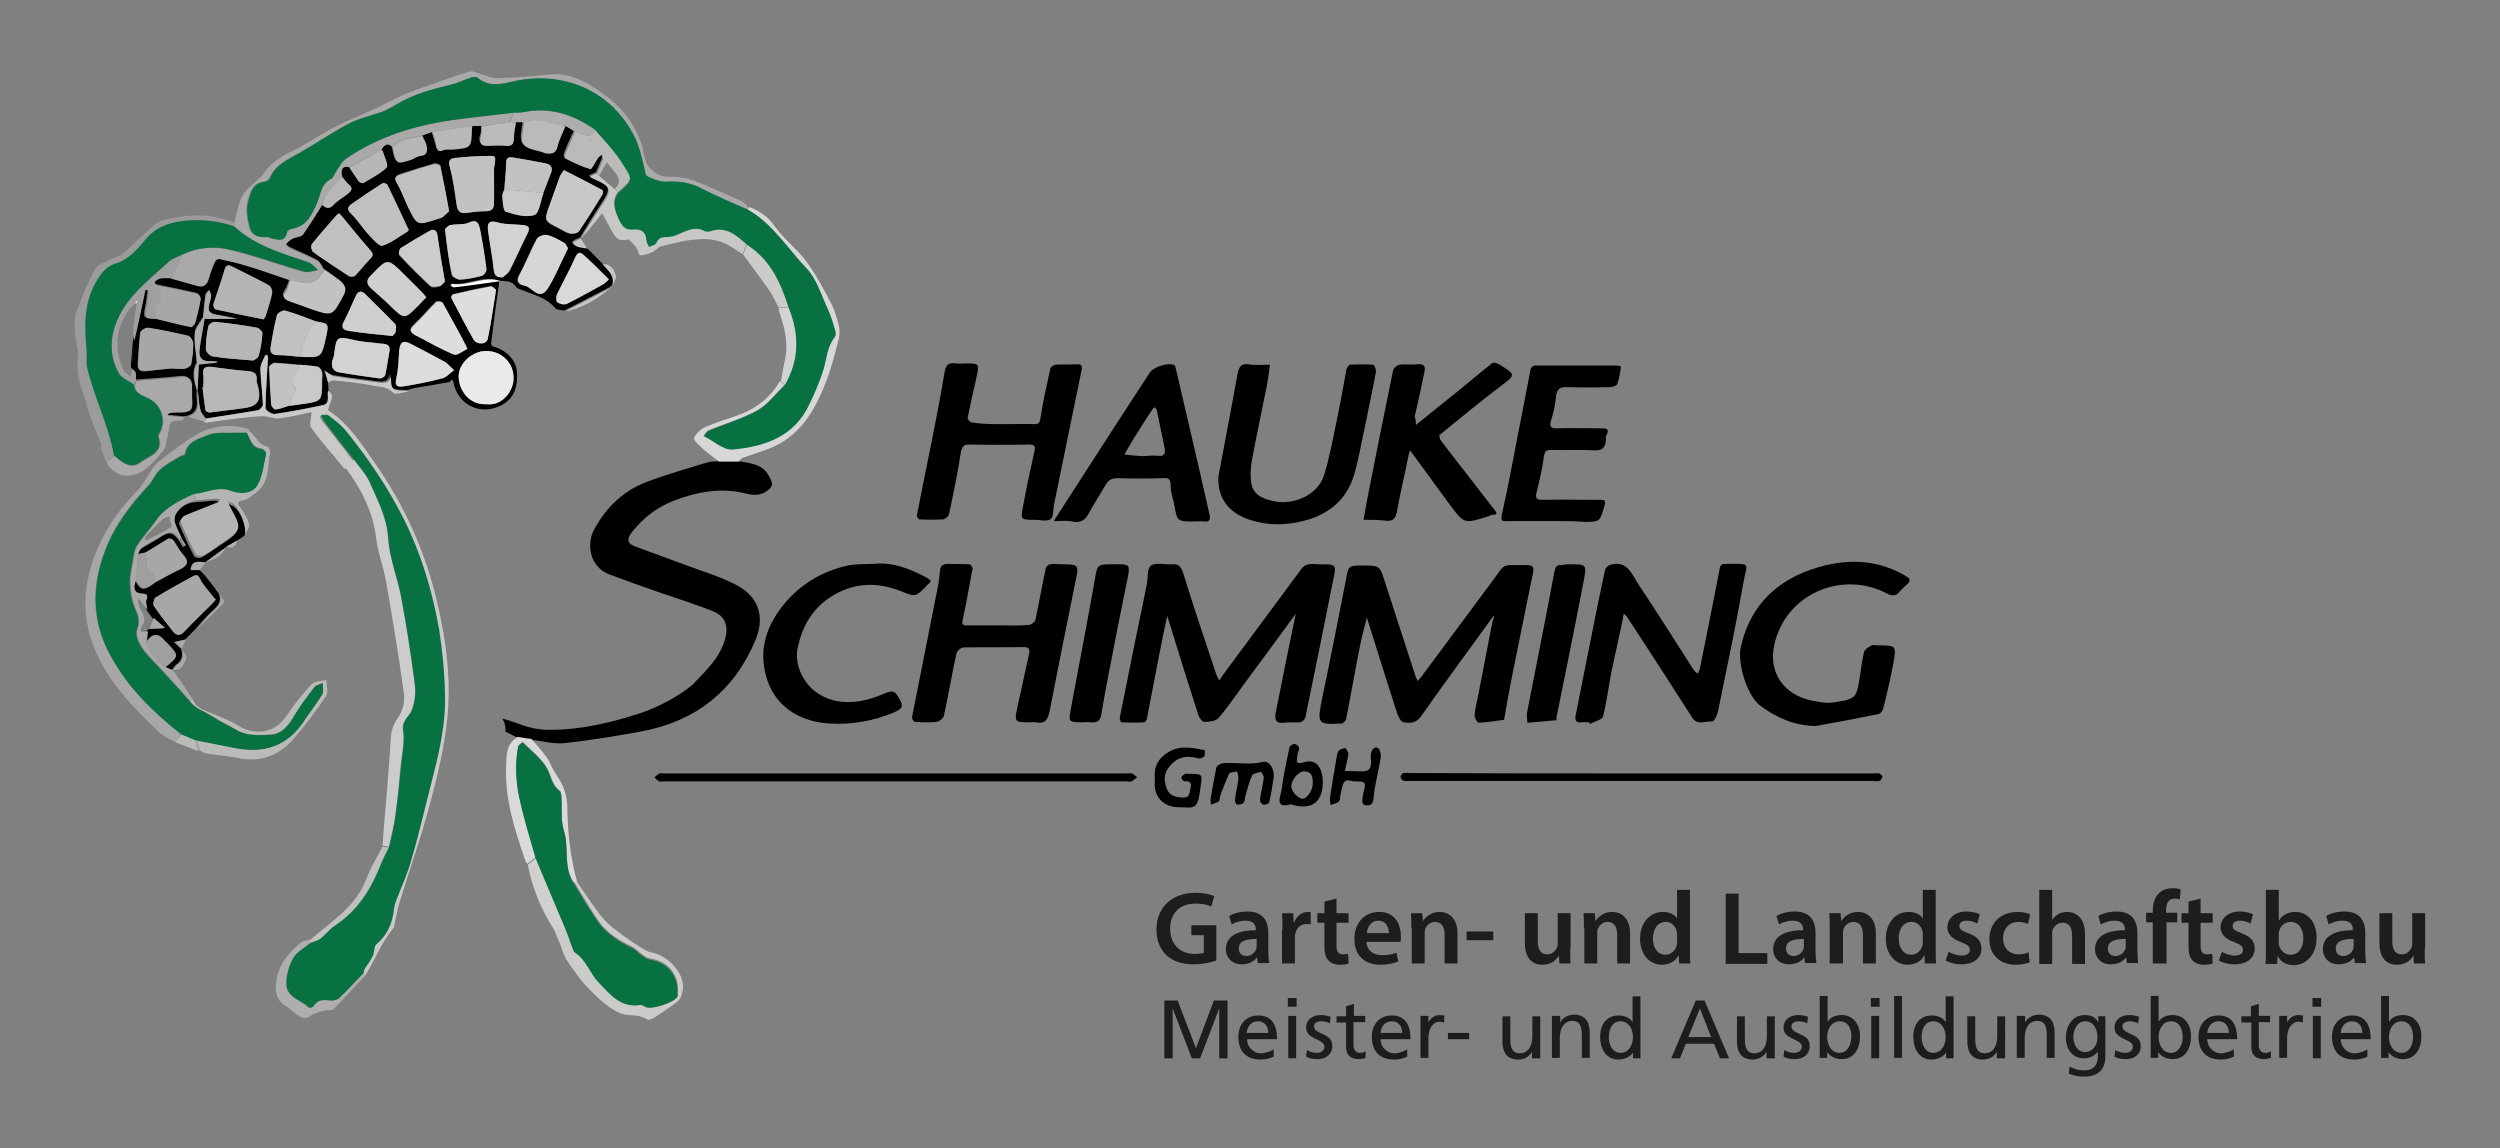 <?xml version="1.0" encoding="utf-8"?>
<!-- Generator: Adobe Illustrator 25.4.1, SVG Export Plug-In . SVG Version: 6.00 Build 0)  -->
<svg version="1.1" id="Ebene_1" xmlns="http://www.w3.org/2000/svg" xmlns:xlink="http://www.w3.org/1999/xlink" x="0px" y="0px"
	 viewBox="0 0 601.2 276.1" style="enable-background:new 0 0 601.2 276.1;" xml:space="preserve">
<rect x="0" y="0" width="601.2" height="276.1" fill="#808080" stroke="none"/>
<style type="text/css">
	.st0{fill:#A9A9A9;}
	.st1{fill:#C9C9C8;}
	.st2{fill:#CCCCCC;}
	.st3{fill:#A8A7A7;}
	.st4{fill:#B4B4B3;}
	.st5{fill:#D7D7D7;}
	.st6{fill:#9B9B9B;}
	.st7{fill:#CBCBCA;}
	.st8{fill:#C7C7C6;}
	.st9{fill:#D9D9D9;}
	.st10{fill:#BABAB9;}
	.st11{fill:#AFAEAE;}
	.st12{fill:#D0D0CF;}
	.st13{fill:#BFC0BF;}
	.st14{fill:#D2D2D2;}
	.st15{fill:#EAEAEB;}
	.st16{fill:#C2C2C1;}
	.st17{fill:#C0C0C0;}
	.st18{fill:#C8C8C7;}
	.st19{fill:#B8B8B7;}
	.st20{fill:#A7A7A7;}
	.st21{fill:#B6B6B5;}
	.st22{fill:#D6D6D6;}
	.st23{fill:#CFCFCE;}
	.st24{fill:#DDDDDD;}
	.st25{fill:#9F9F9F;}
	.st26{fill:#FEFEFE;}
	.st27{fill:#087142;}
	.st28{fill:#1D1D1B;}
</style>
<g>
	<path d="M78.9,92c0,0.6,0.1,1.2,0.1,1.9c-0.4,1.2,0.6,3.1-1.4,3.5c-3.8,0.8-7.7,1.6-11.5,2.1c-0.7,0.1-2.2-0.9-2.2-1.4
		c0-4,0.3-7.9,0.6-11.9c0-0.3-0.1-0.6-0.2-0.9h-0.4c-0.4,1.1-1.2,2.2-1.2,3.3c0,2.9,0.5,5.7,0.6,8.6c0,0.5-0.7,1.3-1.2,1.4
		c-4.2,0.8-8.4,1.4-12.6,2c-0.5-0.7-1.2-1.4-1.4-2.2c-0.4-1.5-0.4-3-0.6-4.5c0.1-2.1,0.2-4.3,0.3-6.4c1.6-0.2,3.1-0.3,4.7-0.5
		c-0.7-0.2-1.3-0.2-1.9-0.2c-2.1,0.2-2.9-0.9-2.6-2.9c0.3-2.4,0.8-4.8,1.2-7.3c2.4,0,4.7,0,7.8,0c-1.4-0.3-2.1-0.4-2.9-0.6
		c-1.3-0.3-3.2-0.3-3.8-1.2c-0.6-0.7,0.3-2.5,0.4-3.8c0-0.4-0.3-0.9-0.5-1.3c-0.3,0.4-0.8,0.8-0.8,1.2c-0.3,1.8-0.4,3.5-0.6,5.3
		c-0.7,1.3-1.9,2.5-2,3.8c-0.2,2.4,0.3,4.8,0.5,7.1c-1.3,2.2-0.7,4.5,0,6.7c-0.4,2.2,1.3,5.2-2.4,6.2c-0.3,0-0.6,0.1-0.9,0.1
		c-1.4-0.1-2.8-0.3-4.2-0.4c0.3-0.6,0.6-0.6,0.9-0.7c1.6-0.2,3.7,0.1,4.7-0.7c0.8-0.7,0.3-2.9,0.4-4.4c0-0.4,0-0.8,0-1.2
		c0-1.6-0.6-2.5-2.4-2.3c-3.6,0.4-7.3,0.6-10.9,0.9c-0.1-1,0.3-2.2-1-2.8c0-0.3,0-0.7,0-1c0.1-1.6,0.3-3.2,0.4-4.8
		c0-0.3,0.1-0.6,0.1-0.9c0.4-1.9,0.9-3.8,1.3-5.7c0.5-2.2,0.9-4.4,1.4-6.6c0.3,0.1,0.5,0.1,0.8,0.2c-0.2,1.4-0.3,2.7-0.6,4.1
		c-0.5,2.6-0.4,2.7,2.4,2.7c2.8,0.7,5.6,1.4,8.5,1.9c0.3,0.1,0.9-0.6,1-1.1c0.5-1.9,1-3.8,1.3-5.8c0.1-0.3-0.5-1-0.9-1.1
		c-3-0.7-6-1.3-9-1.9c-1.2-0.2-1.9-0.9-0.5-1.6c0.9-0.5,2.2-0.2,3.3-0.3c2.1,0.6,4.2,1.2,6.4,1.8c1.5,0.4,2.3-0.2,2.7-1.7
		c0.4-1.4,0.9-2.8,1.5-4.1c0.1-0.3,0.7-0.8,1-0.7c2.3,0.5,4.5,1,6.8,1.7c3.4,1.1,6.8,2.3,10.2,3.4c-0.3,0.8-0.5,1.8-1,2.5
		c-1,1.4-0.7,2.1,0.8,2.6c1.7,0.6,3.3,1.2,5,1.8c5.3,1.8,5.2,1.8,7.9-3.2c0.9-1.6,0.4-2.6-0.8-3.5c-1.2-0.9-2.5-1.8-3.8-2.7
		c-0.5-0.7-0.8-1.7-1.4-2c-2.2-1.2-4.6-2.1-6.8-3.2c-0.4-0.2-0.6-0.6-1-0.9c0.5-0.5,1-1,1.6-1.3c0.8-0.4,2-0.4,2.5-1
		c1.7-2.3,3.1-4.7,4.6-7.1c0.9,0.7,1.6,1.2,2.7,0c1-1.1,2.3-1.8,3.5-2.7c0.8-0.6,1.4-1.3,0.2-2.2c-0.6-0.5-1.1-1.3-1.6-1.9
		c-0.3-1.5-0.2-2.7,1.8-2.3c0.8,1.1,1.5,2.3,2.3,3.4c0.2,0.3,1,0.5,1.2,0.3c1.9-1.1,4-2.1,5.5-3.7c0.5-0.5-0.5-2.5-0.9-3.8
		c-0.1-0.2-0.3-0.3-0.4-0.5c0.7-1.2,1.6-1.7,2.7-0.4c0.8,4,0.8,4.1,4.5,2.8c0.7-0.2,1.4-0.8,2.1-0.9c1.8-0.1,1.7-1.4,1.5-2.5
		c-0.1-0.8-0.6-1.5-1-2.3c0.8-0.3,1.6-0.6,2.4-0.9c0.3,1.1,0.7,2.2,1,3.3c0.2,1.1,0.5,1.7,1.8,1.1c0.5-0.3,1.2-0.1,1.9-0.1
		c4.8-0.4,4.8-0.4,4.9-5.2c0-0.2,0-0.3,0.1-0.5c0.8,0,1.5,0,2.3,0c-0.1,0.8,0.1,1.6-0.2,2.3c-0.6,1.8,0,2.5,1.8,2.4
		c1.4-0.1,2.8-0.1,4.3,0c1.3,0.1,1.8-0.5,1.8-1.8s0.3-2.6,0.5-3.9c0.6,0,1.2,0,1.8,0c-0.1,1.8-0.9,4.2-0.1,5.4
		c0.9,1.3,3.4,1.4,5.1,2.1c0.1,0,0.1,0.1,0.2,0.1c1.4,0.1,2.5,0.2,2.9-1.7c0.4-1.7,1.2-3.3,1.9-4.9c0.8,0.5,1.5,0.9,2.3,1.4
		c-0.8,1.7-1.6,3.4-2.3,5.2c-0.1,0.3-0.2,1.1-0.1,1.2c2,1,4,2,6.1,2.6c0.3,0.1,1.2-1.8,1.9-2.8c0.2-0.3,0.6-0.5,0.9-0.8
		c0.1,0.4,0.3,0.9,0.2,1.3c-0.4,1.1-0.9,2.2-1.4,3.3c-0.6,0.3-1.1,0.5-1.7,0.8c0.4,0.2,0.6,0.4,0.9,0.5c4.5,2,4.6,2.5,1.8,6.7
		c-1.7,2.5-3.2,5.1-4.8,7.7l0,0c-0.4,0.2-0.8,0.3-1.2,0.5c-0.3,0.2-0.5,0.4-0.8,0.6c0.4,0.3,0.7,0.7,1.1,0.8
		c0.8,0.2,1.6,0.3,2.4,0.5c1.3,1.3,2.5,2.5,3.8,3.8c1.2,1.5,3.1,2.8,2.4,5.2c-0.2,0.2-0.3,0.3-0.5,0.5c-3.7,1.9-7.3,3.8-11,5.7
		c-0.7-0.2-1.7-0.1-2.1-0.5c-2-2.5-4.9-3.2-7.7-4.3c-0.6-0.3-1.5-0.4-1.8-0.9c-1-1.6-2.6-1.3-4-1.5c-3.9-1.4-7.6,1.2-11.5,0.7
		c-0.1,0-0.3,0.3-0.4,0.4c0.2,0.1,0.5,0.4,0.7,0.4c3.7-0.5,7.4-1,11.2-1.5c-0.7,5-1.4,10.1-2,15.1c0,0.2,0.2,0.7,0.4,0.7
		c3.2,0.8,5.6,3.3,5.8,6c0.4,5-1.6,7.5-5,8.7c-4.5,1.6-9.2-1-10.2-5.8c-0.3-1.6-0.7-0.4-1.1-0.3c-2.7,0.5-5.4,0.9-8.2,1.4
		c-0.6,0.1-1.2,0.3-1.7,0.5c-1.3-0.1-3,0.1-3.8-0.6c-0.7-0.6-0.5-2.3-0.7-3.6c0.1,2.2-1.3,2.3-2.8,2.1c-3.6-0.5-7.2-0.9-10.8-1.5
		c-0.6-0.1-1.2-0.7-2.1-1.2C78.4,90.4,78.7,91.2,78.9,92z M69.4,97.6c1.1-0.1,2.1-0.3,3.2-0.4c4.9-0.7,4.9-0.7,4.9-5.6
		c0-0.7,0.1-1.5,0-2.1c-0.1-0.5-0.6-1.2-1-1.3c-1.5-0.3-3.1-0.3-4.6-0.5c-1.9-0.2-3.8-0.4-5.8-0.5c-0.4,0-1.3,0.6-1.3,1
		c0.1,3,0.2,6,0.5,9c0,0.5,0.7,1.3,1,1.2C67.2,98.4,68.3,98,69.4,97.6z M121.3,45.5c-0.2,0.6-0.6,1.2-0.5,1.7
		c0.1,1.3,0.2,3.5,0.8,3.7c2.2,0.7,4.9,1.5,6.9,0.8c1.2-0.4,1.5-3.5,2.2-5.3c0.6-1.6,1.2-3.3,1.9-4.9c0.5-1.3-0.2-1.9-1.3-2.2
		c-2.6-0.5-5.1-1-7.7-1.4c-0.9-0.1-1.9-0.3-1.8,1.3C121.7,41.3,121.4,43.4,121.3,45.5z M72.2,85.8c5.1,0.3,5.1,0.3,6.2-4.7
		c0.7-3.2,0.7-3.2-2.4-3.8c-2.5-0.9-4.9-1.9-7.4-2.6c-0.5-0.2-1.8,0.6-2,1.1c-0.7,2.5-1.1,5.1-1.5,7.6c-0.2,1.4,0.3,2,1.8,2
		C68.7,85.4,70.5,85.6,72.2,85.8z M117,97.2c3.8,0.5,6.6-3.3,6.5-6.4c-0.1-3.6-2.9-6.4-6.6-6.4c-3.4,0-6.8,3.1-6.6,6.4
		S113,97.5,117,97.2z M118.8,40.5c0.5-2.8,0.4-3-1.1-3c-2.8,0-5.6,0.2-8.4,0.5c-0.7,0.1-1.6,0.3-1.2,1.9c0.8,3,1.2,6.2,1.7,9.3
		c0.2,1.5,0.8,2.3,2.4,2c1.5-0.2,3.1-0.5,4.6-0.4c1.5,0,2-0.7,2-1.9C118.9,46.1,118.8,43.3,118.8,40.5z M108,50.8
		c-0.8-4.1-1.4-7.5-2.1-11c-0.1-0.3-1.1-0.7-1.5-0.5c-2.7,0.8-5.4,1.6-8.1,2.5c-0.9,0.3-1.6,0.7-0.9,2c1.1,1.8,1.7,3.9,2.7,5.8
		c2.2,4.5,2.2,4.5,7.1,2.9c0.4-0.1,0.9-0.2,1.3-0.5C107.1,51.7,107.7,51.1,108,50.8z M135.6,40.9c-0.4,0.6-0.8,1.1-1,1.7
		c-0.8,2.2-1.6,4.5-2.4,6.7c-1.4,3.9-1.4,3.9,2.3,5.7c0.8,0.4,1.6,1,2.5,1.2c0.7,0.1,1.9-0.1,2.2-0.5c2-2.9,3.9-5.9,5.7-8.9
		c0.2-0.3,0.2-1,0-1C141.9,44.1,138.9,42.6,135.6,40.9z M48.9,93.1c-0.1,0-0.1,0-0.2,0c0.2,1.8,0.4,3.7,0.7,5.5
		c0,0.3,0.7,0.6,1.1,0.6c2.6-0.3,5.2-0.7,7.8-1c3.7-0.4,4.7-1.8,3.7-5.5c-0.1-0.4-0.4-0.8-0.3-1.1c0.3-2.2-1.1-2.3-2.7-2.4
		c-2.6-0.2-5.1-0.6-7.6-0.9c-1.5-0.2-2.9-0.3-2.5,2C49,91.2,48.9,92.2,48.9,93.1z M81.5,51.3c-0.2,0.2-0.4,0.3-0.6,0.5
		c-2,2.3-4,4.5-5.9,6.9c-0.3,0.4-0.1,1.6,0.3,1.9c2.8,2,5.7,3.9,8.6,5.8c0.3,0.2,1.2,0.1,1.5-0.1c1.2-1.2,2.2-2.6,3.4-3.8
		c0.8-0.8,1.3-1.3,0.2-2.4c-2.3-2.6-4.5-5.3-6.7-8C82.1,51.8,81.8,51.5,81.5,51.3z M63.4,76.8c0.2-0.3,0.5-0.8,0.7-1.3
		c0.5-1.7,1.1-3.4,1.4-5.1c0.1-0.5-0.3-1.5-0.8-1.8c-2.9-1.6-5.9-3-8.8-4.5c-0.9-0.4-1.5-0.6-1.8,0.7c-0.8,2.8-1.8,5.5-2.7,8.3
		c-0.1,0.4,0.2,1.2,0.5,1.3C55.5,75.2,59.3,76,63.4,76.8z M98.3,55.2c-0.1-0.1-0.1-0.1-0.1-0.2c-1.6-3.5-3.3-7.1-5-10.6
		c-0.1-0.2-0.9-0.4-1.2-0.3c-2.5,1.6-4.9,3.2-7.3,4.9c-1,0.7-1.3,1.3-0.2,2.4c1.5,1.5,2.7,3.4,4.2,5c1,1.1,2.5,2.9,3.3,2.7
		c2.2-0.7,4.1-2.3,6.2-3.5C98.2,55.5,98.2,55.3,98.3,55.2z M41.3,88.6L41.3,88.6c1,0.1,2.1,0.2,3.1,0.1c0.6-0.1,1.4-0.6,1.5-1
		c0.3-1.7,0.5-3.4,0.5-5.1c0-0.6-0.7-1.7-1.3-1.8c-3.1-0.8-6.3-1.4-9.5-1.9c-0.6-0.1-1.8,0.6-1.9,1.1c-0.3,2.5-0.4,5-0.6,7.5
		c-0.1,1.3,0.5,1.9,1.8,1.8C37.1,89,39.2,88.8,41.3,88.6z M107,55.1c0.5,4.1,0.9,7.6,1.6,11c0.1,0.5,1.3,1.2,2,1.2
		c1.8-0.1,3.5-0.5,5.2-0.9c0.5-0.1,1.2-1.1,1.1-1.6c-0.4-3.1-0.8-6.3-1.5-9.4c-0.3-1.2-0.5-2.8-2.7-1.8c-1.3,0.6-2.9,0.3-4.4,0.6
		C107.7,54.2,107.2,54.9,107,55.1z M60.9,86.7c0.1-0.1,1.1-0.5,1.3-1.1c0.5-1.8,0.8-3.6,0.9-5.4c0-0.4-0.8-1.3-1.3-1.4
		c-3.3-0.6-6.7-1-10.1-1.4c-0.5-0.1-1.5,0.6-1.6,1.1c-0.4,1.8-0.6,3.7-0.6,5.5c0,0.6,1,1.6,1.6,1.7C54,86.2,57.1,86.4,60.9,86.7z
		 M93.7,84.2c0.2-1.6-1.3-1.5-2.4-1.6c-1.8-0.3-3.7-0.3-5.5-0.7c-4.8-1.1-4.8-1.2-5.4,3.5c-0.1,0.4-0.3,0.9-0.4,1.3
		c-0.3,1.6,0.1,2.7,1.9,2.9c3.1,0.5,6.3,1,9.4,1.4c0.5,0.1,1.3-0.4,1.4-0.8C93,88.3,93.3,86.4,93.7,84.2z M136.6,59.7
		c-0.3-0.4-0.5-1.1-1-1.3c-1.3-0.7-2.7-1.5-4.2-1.9c-0.7-0.2-2.1,0.4-2.4,1c-1.5,2.8-2.7,5.9-4.2,8.7c-1,1.8,0.4,2.3,1.3,2.5
		c1.8,0.3,3.4,3.7,5.4,0.9c1.8-2.6,2.9-5.6,4.3-8.4C136.1,60.8,136.3,60.3,136.6,59.7z M102.5,71.5c-0.5-0.6-0.8-1.1-1.2-1.4
		c-1.3-1.4-2.7-2.7-4-4c-4-3.9-4-3.9-7.9,0.1c-0.1,0.1-0.2,0.2-0.3,0.3c-1.1,1.1-0.8,2.1,0.3,3c1.5,1.3,3.1,2.7,4.5,4.1
		c3.4,3.3,3.4,3.3,6.7,0C101.2,72.9,101.8,72.2,102.5,71.5z M119.3,69.7c-0.3-0.2-0.8-0.9-1.3-0.9c-3,0.5-6,1.2-9,1.9
		c-0.2,0.1-0.6,0.7-0.5,0.8c1.8,3.4,3.5,6.8,5.4,10.1c0.8,1.3,3.1,1.2,3.4-0.2C118.1,77.7,118.6,73.9,119.3,69.7z M112.4,83.9
		c-0.3-0.6-0.3-0.7-0.4-0.9c-1.9-3.4-3.7-6.9-5.6-10.3c-0.2-0.3-1.3-0.4-1.6-0.2c-1.8,1.8-3.3,3.7-5.2,5.4c-1.7,1.6-0.7,2.1,0.7,2.8
		c2.9,1.5,5.8,3.2,8.8,4.4C109.9,85.6,111.3,84.4,112.4,83.9z M109.2,89c-1.1-1-1.5-1.6-2.1-1.9c-2.7-1.5-5.5-3-8.3-4.4
		c-1.8-0.9-2.6-0.4-2.8,1.6c-0.2,2.2-0.2,4.5-0.7,6.7c-0.5,2,0.5,2.1,1.8,1.9c3.1-0.5,6.2-1.1,9.2-1.9C107.2,90.8,108,89.9,109.2,89
		z M107,67.7c-0.7-4-1.3-7.5-1.8-11c-0.2-1.4-1-1.6-1.9-1c-2.4,1.3-4.7,2.6-6.9,4.1c-0.3,0.2-0.6,1.4-0.4,1.6
		c2.4,2.6,4.9,5.1,7.5,7.5c0.4,0.4,1.5,0.2,2.3,0C106.3,68.6,106.7,68,107,67.7z M120.9,66.7c0.6-0.5,1.3-1,1.7-1.6
		c1.5-2.9,2.8-6,4.3-8.9c0.9-1.7,0-2-1.3-2.1c-1.9-0.2-4,0-5.8-0.6c-2.7-0.8-2.5,0.8-2.3,2.4c0.4,3,1,5.9,1.3,8.9
		C118.9,66.2,119.2,66.7,120.9,66.7z M146.4,67.2c-0.1-0.2-0.2-0.3-0.3-0.4c-1.9-1.9-3.8-3.8-5.8-5.6c-0.9-0.8-1.5-0.5-2,0.7
		c-1.3,2.9-2.9,5.8-4.3,8.7c-0.3,0.6-0.3,1.7,0,2c0.6,0.4,1.7,0.7,2.3,0.4c3-1.5,6-3.1,8.9-4.8C145.6,68,146,67.5,146.4,67.2z
		 M94.4,80.8c0.1-0.2,0.6-0.5,0.7-0.9c0.1-0.7,0.2-1.6-0.1-2c-2.3-2.5-4.8-4.8-7.2-7.2c-0.9-0.9-1.7-0.7-2.2,0.4
		c-1,2.1-1.8,4.2-2.9,6.2c-0.9,1.7,0.1,2.1,1.3,2.3C87.2,80.1,90.6,80.4,94.4,80.8z"/>
	<path d="M120.8,172.8c3.6,0.9,6.1,2.6,10.8,2.7c4.7,0.1,11.8-0.5,22.7-4.1c4.7-1.6,9.8-4.6,12.2-6.7c3.9-4,6.7-6.8,7.9-11.1
		c0.8-2.9,0.1-5.3-2.7-6.5c-4.4-1.8-9-3.2-13.6-4.8c-3.8-1.3-7.6-2.7-11.4-4.1c-4.8-1.7-5.8-7.2-3.8-10.9c2.9-5.3,7-9.3,12.6-11.4
		c4.7-1.8,9.7-3.2,14.6-4.7c0.9-0.3,1.9-0.2,2.8-0.3c1.6,0,3.2,0,4.8,0c2.5,0.5,5.2,0.6,6.8,2.9c0.6,0.9,1.4,2.4,1.1,3
		c-0.5,1-1.9,1.9-3.1,2.1c-1.2,0.3-2.6-0.1-3.9-0.4c-5.6-1.2-11-0.2-16.3,1.8c-4.2,1.6-7.5,4.1-10.2,7.5c-1.2,1.5-1.6,2.8,0.6,3.6
		c4.3,1.6,8.5,3.1,12.8,4.7c4,1.5,8.1,2.7,11.8,4.7c5.7,3.1,6.5,8.2,4.3,13.3c-5.1,12.1-14.4,19.4-27.4,21.8
		c-6,1.1-12.1,2.1-18.3,2.8c-2.7,0.3-5.5-0.5-8.2-0.8c-1.1-0.2-2.2-0.4-3.3-0.5c-0.9-0.5-1.9-1-2.8-1.4c-0.1-0.6,0-1.2-0.2-1.7
		C121.4,173.7,121,173.3,120.8,172.8z"/>
	<path d="M311.6,147.6c-4.4,6-8.4,11.5-12.5,17c-2,2.7-3.9,5.6-6.1,8.1c-0.6,0.7-2.2,0.9-3.4,0.9c-0.5,0-1.2-1-1.4-1.6
		c-2.5-7.7-4.9-15.5-7.5-23.9c-0.8,3.6-1.4,6.7-2,9.7c-1,5-1.9,10.1-2.9,15.1c-0.1,0.3-0.4,0.8-0.6,0.8c-1.8,0.1-3.6,0.1-5.5,0
		c-0.2,0-0.5-0.8-0.4-1.2c2.1-10.7,4.3-21.3,6.5-32c0.3-1.6,0-3.8,1-4.5c1.1-0.8,3.2-0.2,4.8-0.3c1.6-0.1,2.3,0.2,2.9,2
		c2.5,8.2,5.3,16.3,8,24.5c0.2,0.5,0.4,0.9,0.7,1.4c0.3-0.4,0.6-0.8,0.9-1.3c6.3-8.5,12.5-16.9,18.8-25.4c1.2-1.7,2.9-1.2,4.5-1.2
		c4,0,4,0,3.2,3.8c-2.2,11-4.4,22.1-6.7,33.1c-0.1,0.4-0.8,1-1.2,1.1c-1.3,0.1-2.6-0.1-3.8,0.1c-2.2,0.3-2.4-0.9-2.1-2.5
		C308.3,163.6,309.9,155.9,311.6,147.6z"/>
	<path d="M359.1,148.2c-5.8,8-11.7,16-17.4,24.1c-1.2,1.7-2.7,1.6-4.2,1.4c-0.6-0.1-1.2-1.3-1.5-2.1c-2.4-7.5-4.8-15.1-7.3-23.1
		c-0.6,2.5-1.2,4.5-1.6,6.6c-1.2,5.9-2.2,11.9-3.4,17.9c-0.1,0.4-0.6,0.7-0.9,1c-0.1,0.1-0.3,0-0.5,0c-5.5,0.3-5.6,0-4.3-6.3
		c2-9.4,3.8-18.9,5.7-28.4c0.6-3.2,0.5-3.3,4-3.3c4,0,4.1,0,5.3,3.8c2.5,7.6,4.9,15.2,7.4,22.8c0.1,0.4,0.4,0.8,0.5,1.2
		c0.3-0.3,0.5-0.6,0.8-0.9c5.3-7.1,10.5-14.2,15.8-21.3c1.1-1.5,2.2-2.9,3.3-4.5c1.2-1.7,2.9-1.1,4.5-1.2c3.9-0.1,3.8,0,3,3.6
		c-1.6,7.7-3.1,15.5-4.7,23.2c-0.7,3.5-1.3,6.9-1.9,10.4c-2,0.3-4.1,0.6-6.1,0.7c-0.3,0-1-1.1-1-1.7c0.1-1.7,0.6-3.3,0.9-5
		c1.1-5.9,2.3-11.7,3.4-17.6c0.1-0.3,0.3-0.7,0.4-1C359.4,148.3,359.3,148.2,359.1,148.2z"/>
	<path d="M382.1,173.7c-0.6,0-1.1-0.1-1.7,0c-1.4,0.2-1.7-0.5-1.5-1.6c1.3-6.5,2.6-13.1,3.9-19.6c1-5.2,2.1-10.4,3.2-15.5
		c0.1-0.5,0.8-1.1,1.3-1.2c4.1-1.1,5.1,2.3,6.7,4.7c4.5,6.8,8.9,13.7,13.3,20.6c0.2,0.4,0.6,0.6,1,0.9c0.2-0.4,0.4-0.8,0.5-1.3
		c1.6-7.9,3.2-15.8,4.7-23.7c0.2-1.4,0.7-1.4,1.7-1.4c6.2,0,4.9-0.4,4,4.8c-1.8,10.3-4,20.6-6.1,30.9c-0.2,0.8-0.9,2.2-1.3,2.2
		c-1.6-0.2-3.6,1.1-4.9-1c-3.5-5.5-7.1-11-10.7-16.6c-1.6-2.5-3.3-5-4.9-7.5c-0.2-0.3-0.5-0.5-0.8-0.8c-0.1,0.4-0.2,0.7-0.2,1.1
		c-0.9,4.3-1.9,8.6-2.8,13c-0.7,3.5-1.1,7.1-2,10.6c-0.2,0.8-2.1,1.2-3.1,1.8C382.3,174,382.2,173.8,382.1,173.7z"/>
	<path d="M240.2,150.4c2.4,0,4.8,0.1,7.1-0.1c0.6,0,1.6-0.7,1.7-1.3c0.9-4.1,1.6-8.3,2.5-12.4c0.1-0.4,0.7-0.9,1.1-0.9
		c0.8-0.2,1.6,0,2.4,0c4.5,0,4.5,0,3.6,4.3c-2.1,10.4-4.2,20.7-6.2,31.1c-0.4,1.9-1.1,3.1-3.3,2.6c-0.4-0.1-0.8,0-1.2,0
		c-4,0-4,0-3.2-3.8c0.9-4.3,1.9-8.5,2.8-12.8c0.2-1-0.1-1.5-1.3-1.5c-4.8,0.1-9.7,0-14.5,0.1c-0.6,0-1.6,0.9-1.7,1.5
		c-1.1,4.9-1.9,9.9-3,14.9c-0.1,0.6-1.1,1.4-1.8,1.5c-1.7,0.2-3.5,0.1-5.2,0c-0.2,0-0.7-0.7-0.7-1c1.9-9.8,3.9-19.5,5.8-29.3
		c0.4-1.9,0.8-3.8,0.9-5.7c0.1-1.6,0.7-2,2.2-2c1.7,0.1,3.3,0,5,0.1c0.2,0,0.7,0.7,0.7,1c-0.8,4.1-1.5,8.3-2.4,12.4
		c-0.3,1.3,0.3,1.3,1.2,1.3C235.3,150.4,237.8,150.4,240.2,150.4z"/>
	<path d="M241.3,102c2.5,0,4.9-0.1,7.4,0c1.1,0,1.3-0.3,1.5-1.4c0.6-4,1.5-8,2.4-12c0.1-0.4,0.8-0.8,1.2-0.9c1.7-0.1,3.5,0,5.2-0.1
		c1.2-0.1,1.3,0.6,1.1,1.4c-2.2,10.7-4.4,21.5-6.6,32.2c-0.3,1.3-0.1,3.1-0.8,3.6c-0.9,0.7-2.6,0.2-3.9,0.2c-3.3,0-3.4,0-2.8-3.1
		c0.8-4.4,1.7-8.7,2.7-13.1c0.3-1.2,0.4-1.9-1.3-1.9c-4.8,0.1-9.5,0.1-14.3,0c-1.2,0-1.7,0.3-2,1.7c-0.8,5.1-1.8,10.1-2.9,15.1
		c-0.1,0.5-0.9,1.1-1.4,1.2c-1.9,0.1-3.8,0.1-5.7,0c-0.2,0-0.7-0.7-0.6-1c2.2-11.4,4.7-22.7,6.6-34.1c0.4-2.4,1.1-2.6,3-2.4
		c0.8,0.1,1.6,0,2.4,0c2.9,0,3,0.1,2.4,3c-0.8,3.4-1.5,6.7-2.2,10.1c-0.1,0.3,0.7,1.1,1,1.1C236.2,102,238.7,102,241.3,102z"/>
	<path d="M436.6,174.6c-5.1-0.1-9.4-2-13.3-4.9c-3.1-2.3-5.5-10-4.7-14c2.5-11.2,10.1-17.3,20.6-19.8c6.4-1.5,12.9-1,18.9,2.5
		c1.4,0.8,1.5,1.3,0.3,2.3c-0.5,0.5-1.1,1-1.5,1.5c-0.9,1.2-1.9,1.2-3.2,0.5c-10.9-5.7-24.7,0.3-27.1,12.8c-1.2,6.1,2.2,11.6,9.2,13
		c1.7,0.3,3.6,0.7,5.3,0.4c5.3-0.8,5.4-1.1,6.2-6.5c0.3-1.9,0.5-3.8,1-5.7c0.2-0.6,1.1-1.1,1.8-1.5c0.4-0.2,0.9,0,1.4,0
		c4.5,0,4.6,0,3.8,4.4c-0.7,3.6-1.5,7.2-2.4,10.7c-0.1,0.6-0.7,1.3-1.1,1.4C446.9,172.7,441.7,173.7,436.6,174.6z"/>
	<path d="M340.5,102.2c3.6-2.9,6.9-5.6,10.3-8.3c2.7-2.2,5.4-4.5,8.1-6.6c0.3-0.2,1.2,0.1,1.6,0.3c4.2,2.6,4,2.5,0.2,5.4
		c-4.9,3.7-9.7,7.7-14.5,11.6c-0.1,0.1,0,0.9,0.2,1.2c2.7,3.6,5.5,7.1,8.2,10.6c1.6,2.1,3.2,4.2,4.8,6.2c0.7,0.9,0.7,1.2-0.5,1.2
		c-0.4,0-0.7,0.3-1.1,0.4c-5.7,1.8-5.7,1.8-9.2-2.9c-3-4.1-6-8.2-9-12.3c-0.2-0.2-0.3-0.5-0.5-0.7c-0.1,0.3-0.2,0.6-0.3,0.9
		c-0.9,4.5-2,9-2.8,13.5c-0.3,1.8-0.8,2.8-2.9,2.5c-1.7-0.2-3.4-0.2-5.2-0.2c0.3-1.7,0.6-3.3,0.9-5c2-10.3,4.1-20.6,6.2-30.9
		c0.1-0.6,1-1.3,1.6-1.4c1.4-0.2,2.9,0.1,4.3-0.1c1.9-0.2,1.9,0.9,1.6,2.1c-0.7,3.5-1.5,7-2.3,10.5
		C340.4,100.8,340.5,101.3,340.5,102.2z"/>
	<path d="M293,114.6c1-5.1,1.9-10.3,2.9-15.4c0.6-3.1,1.1-6.2,1.7-9.3c0.3-1.4,0.7-2.6,2.6-2.3c1.7,0.3,3.5,0.1,5.2,0.1
		c-0.2,1.6-0.4,3.2-0.7,4.8c-1.2,6-2.5,12-3.6,18c-0.4,2-0.5,4.2-0.1,6.1c0.6,2.7,3.2,3.5,5.7,4c4.1,0.8,10.1-1.3,11.7-6.3
		c1.3-4.2,2.1-8.6,3-12.9c0.9-4.2,1.6-8.4,2.4-12.6c0.1-0.4,0.6-1.1,0.9-1.1c1.8-0.1,3.6-0.1,5.5,0c0.3,0,0.7,1.1,0.7,1.6
		c-0.9,5-2,9.9-3,14.9c-0.7,3.3-1.3,6.6-2.2,9.8c-2,6.8-7,10.3-13.7,11.6c-3.6,0.7-7.1,0.7-10.8-0.4
		C296.2,123.8,292.7,120.4,293,114.6z"/>
	<path d="M253.4,125.3c5.4-8.4,10.7-16.6,16-24.8c2.4-3.7,4.8-7.3,7.1-10.9c0.9-1.4,4.5-2.5,5.9-1.8c0.2,0.1,0.3,0.6,0.4,1
		c1.7,7.3,3.4,14.6,5.1,21.9c1,4.4,2,8.8,3,13.2c0.2,1-0.1,1.7-1.3,1.5c-0.8-0.1-1.6,0-2.4,0c-4.1,0-4.1,0-4.8-3.9
		c-0.3-1.6-0.9-3.2-0.9-4.7c0.1-2-0.9-1.9-2.3-1.8c-3.5,0.1-7,0.1-10.4,0c-1.3,0-2.1,0.3-2.8,1.4c-1.4,2.4-2.9,4.7-4.2,7.1
		c-0.8,1.5-1.8,2.2-3.5,2C256.8,125.1,255.2,125.3,253.4,125.3z M274.9,109.7C274.9,109.6,274.9,109.6,274.9,109.7
		c1.2-0.1,2.4-0.2,3.6-0.1c1.4,0.2,1.8-0.5,1.6-1.7c-0.6-3.1-1.3-6.1-1.9-9.2c-0.1-0.3-0.3-0.5-0.5-0.8c-0.2,0.2-0.5,0.4-0.6,0.6
		c-1.5,2.2-2.9,4.5-4.3,6.7c-0.8,1.3-1.6,2.7-2.4,4.1C271.8,109.5,273.4,109.6,274.9,109.7z"/>
	<path d="M210,135.6c4.8-0.5,8.9,1.2,13,3.4c0.8,0.5,1.1,0.8,0.3,1.4c-0.2,0.1-0.3,0.3-0.5,0.5c-2.8,2.9-2.7,2.6-6.6,1.1
		c-5.8-2.2-11.5-1.8-16.8,1.8c-4.3,2.9-6.6,7.2-7.6,12.1c-0.9,4.5,2,10.8,8.6,12.5c4.4,1.1,8.6,0,12.5-1.7c2-0.9,2.5-0.2,3.3,1.2
		c1.1,1.9,1,2.5-1.4,3.5c-4.9,2-9.9,2.9-15.2,2.6c-9-0.5-15.2-5.8-16-14.9c-0.4-4.8,1.4-9.2,4.3-13c4.2-5.5,9.8-8.8,16.4-10.2
		C206.2,135.6,208.1,135.7,210,135.6z"/>
	<path d="M372.9,125.3c-3.4,0-6.8,0-10.2,0c-1.1,0-2,0.4-1.5-1.7c1.7-7.5,3-15,4.5-22.5c0.8-4.1,1.6-8.3,2.4-12.4
		c0.1-0.3,0.6-0.8,1-0.8c6.6,0,13.1,0,19.7,0c0.4,0,1,0.2,1,0.3c-0.2,1.4-0.4,2.9-0.9,4.2c-0.2,0.4-1.2,0.7-1.8,0.7
		c-3.4,0.1-6.8,0.1-10.2,0c-1.7-0.1-2.5,0.4-2.7,2.2c-0.2,2-0.6,4-1.2,5.8c-0.5,1.7,0.1,2,1.6,1.9c3.3-0.1,6.7,0,10,0
		c1.3,0,2.8-0.2,1.6,1.9c-0.1,0.2,0,0.6,0,0.9c-0.1,1.6-0.7,2.6-2.7,2.5c-3.5-0.2-7,0-10.5-0.1c-1.1,0-1.5,0.2-1.7,1.5
		c-0.4,3-1.1,5.9-1.8,8.8c-0.3,1.2-0.1,1.7,1.3,1.7c4.6-0.1,9.2,0,13.8,0c1.2,0,1.7,0,1.2,1.6c-1.1,3.6-1,3.7-4.7,3.7
		C378.4,125.3,375.7,125.3,372.9,125.3z"/>
	<path class="st0" d="M115.9,30.3c-0.8,0-1.5,0-2.3,0c-3.2,0.5-6.4,0.9-9.6,1.4c-0.8,0.3-1.6,0.6-2.4,0.9c-2.5,0.6-5.4,0.4-7.1,2.9
		c-1.1-1.2-2-0.8-2.7,0.4c-2.6,1.4-5.2,2.9-7.7,4.3c-2-0.4-2.1,0.8-1.8,2.3c-1.8,2.1-4.1,3.9-4.8,6.8c-1.5,2.4-3,4.8-4.6,7.1
		c-0.4,0.6-1.7,0.6-2.5,1c-0.7,0.3-1.2,0.9-1.7,1.4c0.3,0.3,0.6,0.7,1,0.9c2.3,1.1,4.6,2,6.8,3.2c0.7,0.4,1,1.3,1.4,2
		c-2.1,3.3-3.3,3.7-8.2,2.5c-3.4-1.1-6.8-2.4-10.2-3.4c-2.2-0.7-4.5-1.2-6.8-1.7c-0.3-0.1-0.9,0.4-1,0.7c-0.6,1.3-1.1,2.7-1.5,4.1
		s-1.2,2.1-2.7,1.7c-2.1-0.6-4.2-1.2-6.4-1.8c0.2-0.5,0.5-1.1,0.7-1.6c0.7-1.4,1.4-2.8,2.1-4.2c3.6-1.7,7.6-2,11.2-1.1
		c6,1.4,11.9,3.6,17.9,5.3c1,0.3,2.2-0.2,3.4-0.4c-0.8-0.6-1.6-1.5-2.5-1.9c-6.2-2.1-12.6-3.9-17.6-8.5c0-0.3,0-0.6,0-0.9
		c0.6-2.2,0.9-4.6,2-6.6c0.8-1.6,2.6-2.7,3.9-4.1c0.3-0.3,0.7-0.5,0.9-0.8c1.9-3.2,5-4.8,8.2-6.4c3.3-1.7,6.3-3.8,9.5-5.4
		c3.1-1.6,6.4-2.8,9.5-4.3c2.3-1.1,4.6-2.4,6.9-3.4c3.5-1.4,7-2.5,10.5-3.8c1.7-0.6,3.5-1.2,5.3-1.7c0.6-0.2,1.3,0.2,2,0.4
		c1.6,0.4,3.2,1.3,4.8,1.2c4.2-0.1,8.3-0.5,12.4-0.9c5.2-0.5,9.3,2.1,13.2,4.9s6.8,6.5,8.6,11c0.8,2,0.7,4.3,1.8,6
		c0.9,1.3,2.9,2.7,4.4,2.7c2.8-0.1,5.4,0.3,7.9,1.4c3.4,1.5,6.9,2.9,10.3,4.5c0.6,0.3,1.1,0.9,1.6,1.4c-0.2,0.2-0.4,0.4-0.6,0.5
		c-3.6-1.6-7.2-3.1-10.7-4.9c-2.8-1.5-5.5-1.9-8.6-1.7c-1.5,0.1-3.2-0.6-4.6-1.3c-0.5-0.2-0.5-1.5-0.8-2.3c-0.7-2.2-1.1-4.6-2-6.6
		c-5.3-11.3-16.8-16.6-29.1-14c-2.9,0.6-6.1,1.6-8.9-0.8c-0.3-0.2-1-0.2-1.4-0.1c-1.6,0.5-3.2,1.3-4.8,1.7
		c-4.6,1.2-9.2,2.4-13.3,4.8c-1.1,0.7-2.3,1.3-3.5,1.8c-2.5,0.9-5.3,1.5-7.7,2.7c-4.1,2.2-8,4.8-12,7.1c-2.8,1.6-5.8,2.8-7.2,6
		c-0.2,0.4-0.8,0.9-1.3,1c-3,0.3-3.5,2.9-4,4.8c-0.5,1.9-0.1,4.2,0.4,6.2c0.5,1.9,2.2,2.5,4.2,2.3c0.3,0,0.6,0.3,0.9,0.3
		c1.6,0.3,3.5,1.1,3.9-1.6c0.1-0.3,0.8-0.6,1.3-0.7c3.5-0.7,4.7-3.5,5.9-6.3c0.9-2.1,0.9-4.5,3.4-5.7c0.5-0.2,0.7-1.1,1.1-1.7
		c0.8-1.1,1.4-2.4,2.4-3.1c7.7-5.3,16.4-8,25.5-9.3c4.9-0.7,9.9-1.2,14.9-1.8c-0.3,0.8-0.6,1.5-1,2.3
		C120.4,29.7,118.2,30,115.9,30.3z"/>
	<path d="M377.6,135.7c3.8,0,4,0,3.3,3.7c-1.4,7.4-2.9,14.9-4.4,22.3c-0.7,3.6-1.5,7.2-2.2,10.8c0,0.2,0,0.7,0,0.7
		c-2.3,0.2-4.7,0.4-7,0.6c0-0.8-0.2-1.6-0.1-2.3c2.2-11.3,4.5-22.7,6.6-34c0.3-1.6,0.9-1.7,2-1.6
		C376.3,135.7,376.9,135.7,377.6,135.7z"/>
	<path d="M260.7,173.7c-3.9,0-3.8,0-3.1-3.7c1.9-10.2,3.9-20.5,5.7-30.7c0.6-3.6,0.6-3.6,4.4-3.6c0.5,0,0.9,0,1.4,0
		c2.4,0,2.6,0.3,2.2,2.7c-1.6,7.7-3.1,15.4-4.6,23.2c-0.7,3.5-1.3,6.9-1.9,10.4C264.3,174.6,262.1,173.4,260.7,173.7z"/>
	<path class="st1" d="M49.4,100.7c4.2-0.7,8.4-1.3,12.6-2c0.5-0.1,1.2-0.9,1.2-1.4c-0.1-2.9-0.5-5.7-0.6-8.6c0-1.1,0.7-2.2,1.2-3.3
		h0.4c0.1,0.3,0.3,0.6,0.2,0.9c-0.2,4-0.5,7.9-0.6,11.9c0,0.5,1.5,1.5,2.2,1.4c3.9-0.6,7.7-1.3,11.5-2.1c2.1-0.4,1-2.3,1.4-3.5
		c1.7,1,0.7,2.3,0.3,3.5c-0.1,0.4-0.4,1.1-0.2,1.2c5,3.3,8.1,8.3,11.4,13c6.9,10,11.9,21,14.7,33c2.2,9.2,3.4,18.5,2.5,27.8
		c-0.7,7.1-2.4,14.2-4.3,21.2c-2.1,7.9-4.9,15.7-7.3,23.6c-0.5,1.6-0.7,3.2-1.1,4.8c-0.1,0.4,0,0.9-0.3,1.1
		c-2.9,3.4-4.4,7.7-6.8,11.4c-0.2-0.2-0.4-0.4-0.6-0.5c0-0.2,0-0.5,0.1-0.7c0.7-1.1,1.5-2.1,2-3.2c0.4-0.9,0.2-2.4,0.9-2.9
		c2.6-2.1,3.8-4.9,4.2-8.1c0.1-0.8,0.3-1.7,0.6-2.5c1.2-3.2,2.6-6.3,3.6-9.6c1.7-5.9,3.1-11.8,4.6-17.7c1.9-7.4,3.7-14.8,3.5-22.5
		c-0.2-5.1-0.6-10.3-1.4-15.3c-1.5-9.3-4.3-18.2-8.5-26.6c-3.8-7.6-8.5-14.6-13.9-21.2c-1.2-1.4-2.7-2.6-4.2-3.7
		c-0.4-0.3-1.2-0.1-1.8-0.1c0.2,0.5,0.3,1,0.7,1.4c2.4,3.1,4.9,6.2,7.3,9.4c-0.7,0.7-1.3,1.3-2,2c-2.7-3.3-5.6-6.5-8.1-10
		c-0.5-0.7,0.1-2.3,0.1-3.7c-2.3,0.5-5,1.2-7.8,1.5c-1.2,0.2-2.5-0.5-3.7-0.5c-2,0-4.1,0.3-6.1,0.5c-2.7,0.3-5.4,0.7-8.1,1.1
		C49.4,101.2,49.4,100.9,49.4,100.7z"/>
	<path class="st2" d="M83.1,112.5c0.7-0.7,1.3-1.3,2-2c1.3,1.8,2.8,3.4,3.7,5.3c1.9,4.4,4.2,8.5,4.5,13.6c0.3,4.7,2.2,9.3,3.1,14
		c1.3,7,2.4,14,3.3,21.1c0.3,2,0,4.3-0.7,6.2c-0.6,1.7-2.5,2.5-2.1,5s-0.2,5.3-0.5,7.9c-0.4,4.3-0.8,8.5-1.4,12.7
		c-0.3,2.4-1,4.9-1.5,7.3c-0.5-0.1-1-0.2-1.5-0.2c0-0.4,0.1-0.7,0.1-1.1c0-0.3,0-0.5,0-0.7c0.7-8.1,1.4-16.2,1.9-24.3
		c0.1-2.1,0.9-3.5,2-5.2c1-1.5,1.4-3.8,1.1-5.6c-1.2-8.8-2.7-17.6-4.2-26.4c-0.6-3.5-1.9-6.8-2.4-10.3
		C89.8,123.3,87,117.7,83.1,112.5z"/>
	<path d="M394.6,186c18.5,0,37.1,0,55.6,0c0.6,0,1.1-0.1,1.7,0c0.3,0.1,0.8,0.6,0.8,0.8c-0.1,0.4-0.4,0.9-0.8,1
		c-0.4,0.2-0.9,0-1.4,0c-37.1,0-74.3,0-111.4,0c-0.6,0-1.1,0.1-1.7-0.1c-0.3-0.1-0.6-0.6-0.6-0.9c0-0.3,0.4-0.8,0.7-0.9
		c0.5-0.1,1.1,0,1.7,0C357.6,186,376.1,186,394.6,186z"/>
	<path d="M215.4,186c18.5,0,36.9,0,55.4,0c0.5,0,1-0.1,1.4,0c0.5,0.2,0.8,0.6,1.3,0.9c-0.5,0.3-0.9,0.8-1.4,1c-0.3,0.2-0.8,0-1.2,0
		c-37,0-74,0-111,0c-0.5,0-1,0.1-1.4,0c-0.4-0.2-0.8-0.6-1.1-1c0.4-0.3,0.8-0.7,1.2-0.9c0.4-0.1,0.9,0,1.4,0
		C178.5,186,196.9,186,215.4,186z"/>
	<path class="st3" d="M42.2,178.5c-1.3-0.7-2.7-1.3-3.8-2.3c-6.4-6.1-12.6-12.3-15.9-20.8c-2.9-7.5-2.4-14.8,0.4-22.1
		c2.3-5.9,5.8-11,10.3-15.5c1.2-1.3,2-2.9,3-4.4c0.6-0.9,1.2-1.9,2.1-2.5c2.9-2.2,5.7-4.5,8.8-6.3c3.9-2.3,8.1-2.7,12.5-1.5
		c0.3,0.1,0.4,0.6,0.6,0.9c-0.3,0-0.7,0-1,0c-0.8,0-1.6,0-2.4,0c-2.3,0.1-4.9-0.2-7,0.6c-2.1,0.9-5,1.5-5.4,4.6
		c0,0.2-0.8,0.2-1.2,0.5c-1.6,1-3.4,1.9-4.8,3.2c-1.1,1-1.6,2.6-2.7,3.7c-4.3,4.6-8.1,9.5-10.4,15.5c-3.4,8.8-3.4,17.3,1.2,25.5
		c4.2,7.6,10.3,13.6,17,18.9C43.2,177.1,42.7,177.8,42.2,178.5z"/>
	<path d="M58.9,128.6c-0.2,0.2-0.3,0.3-0.5,0.5c-0.5,0.3-0.9,0.6-1.4,0.9l0,0c-0.9,0.5-1.7,1-2.6,1.5c-0.1,0-0.2,0.1-0.2,0.2
		c-1.6,1.2-3.2,2.4-4.8,3.5l0,0c-1.5-0.1-3.3-0.7-3.6,1.8c0.7,0,1.4,0,2.1,0c0.5,0.5,1,1,1.4,1.4c0.6,0.8,1.3,1.6,1.9,2.4l0,0
		c0.5,0.6,0.9,1.3,1.4,1.9l0,0c0.6,1.5,0.2,2.6-1.1,3.8c-1.7,1.5-3.1,3.2-4.6,4.9c-0.8,0.8-1.6,1.6-2.4,2.4
		c-0.9,0.2-1.8,0.4-2.7,0.6c0.6,0.5,1.2,1.1,1.7,1.6l0,0c0.6,1.5,0.3,2.8-1.1,3.8c-0.4,0.3-0.7,0.8-1,1.2l-0.1,0.1
		c-0.5-0.2-1-0.5-1.6-0.7c3.2-2.7,3.2-2.7,0.3-5.6c-0.6-0.6-1.1-1.3-1.9-1.8c-0.4-0.3-1.2-0.3-1.7,0c-0.6,0.4-1.1,1.1-1.6,1.7
		c0.1-1,0.2-1.9,0.4-2.9c0.2-0.2,0.4-0.4,0.5-0.5c1.1-0.1,2.1-0.1,3.7-0.2c-1-0.9-1.9-1.7-2.7-2.4l0,0c-0.5-0.6-0.9-1.3-1.4-1.9l0,0
		c-0.1-0.7-0.6-1.6-0.3-2.2c0.6-1.4,0.2-1.6-1.2-1.7c-1.7-0.2-2-1.2-1.3-3.2c1.4,2.4,2,2.5,4.8,0.4c1.9-1,3.7-2.1,5.7-3
		s2.4-1.9,0.8-3.6c-0.9-1-1.5-2.3-2.3-3.4c-0.2-0.3-0.9-0.5-1.2-0.4c-1.8,1-3.6,2.2-5.4,3.3c-0.6,0.2-1.2,0.3-1.9,0.5
		c0.3-0.5,0.5-1.2,0.9-1.5c1.5-1,3-1.7,4.5-2.7c2.3-1.5,3.1-1.4,4.7,0.8c0.3,0.5,0.6,1,0.9,1.5c0.1-0.1,0.3-0.2,0.4-0.2
		c-0.3-0.5-0.7-1.1-1-1.6c-0.6-1.2-1.2-2.5-1.6-3.7c-0.2-0.6-0.2-1.5,0.2-2.1c1.1-1.8,2.6-3,4.7-3.2c1.6-0.1,3.2-0.3,4.8-0.4
		c0.4,0,0.8,0.1,1.1,0.2c-0.3,0.3-0.6,0.6-0.9,0.8c-2.6,1-5.2,1.9-7.7,3.1c-0.5,0.2-1.1,1.2-0.9,1.6c1.1,2.6,2.3,5.2,3.6,7.7
		c0.2,0.3,1.3,0.5,1.7,0.3c1.5-0.8,2.8-1.8,4.3-2.8c5.3-3.5,5.3-3.5,2.1-9.2c-0.2-0.3-0.2-0.7-0.3-1c0.3,0.1,0.7,0.2,1,0.4
		C57.6,122.1,59.4,126.6,58.9,128.6z M51.9,144.2c-0.3-0.4-0.6-0.6-0.8-0.9c-1-1.4-2.3-2.6-3-4.1c-0.6-1.2-1.2-0.9-1.9-0.5
		c-3,1.6-5.9,3.3-8.8,5c-0.4,0.2-0.6,1.6-0.4,2c1.4,2.1,2.9,4,4.4,5.9c0.9,1.2,1.8,1.6,3,0.2c2.1-2.3,4.3-4.4,6.5-6.5
		C51.2,145,51.5,144.7,51.9,144.2z"/>
	<path class="st4" d="M58.9,128.6c0.5-2-1.3-6.5-3-7.6c-0.3-0.2-0.7-0.2-1-0.4c0.1,0.3,0.1,0.7,0.3,1c3.1,5.7,3.1,5.7-2.1,9.2
		c-1.4,0.9-2.8,2-4.3,2.8c-0.4,0.2-1.5,0-1.7-0.3c-1.3-2.5-2.5-5.1-3.6-7.7c-0.2-0.4,0.4-1.4,0.9-1.6c2.5-1.1,5.1-2,7.7-3.1
		c0.4-0.1,0.6-0.5,0.9-0.8c-0.4-0.1-0.8-0.2-1.1-0.2c-1.6,0.1-3.2,0.3-4.8,0.4c-0.2-0.6-0.3-1.2-0.5-1.7c3-0.2,5.8-2,9.1-0.7
		c2,0.8,5,0.7,6.2-1.4c1.3-2.2,1.5-5,2.1-7.6c0.1-0.3-0.7-1-1.1-1.1c-2.4-0.2-2.7-2.4-3.6-3.9c0.3,0,0.7,0,1,0
		c1.3,1.2,1.9,3.1,4,3.5c0.3,0.1,0.7,0.9,0.7,1.3c-0.7,3.5-0.1,7.5-3.6,9.9c-0.9,0.6-1.8,1.5-2.8,1.7c-2,0.3-1.4,1-0.6,2
		c0.8,1.2,1.6,2.4,1.9,3.8C60.1,126.8,59.3,127.8,58.9,128.6z"/>
	<path class="st5" d="M179.7,50.3c0.2-0.2,0.4-0.4,0.6-0.5c2.4,1,4.4,2.3,6,4.6c2.1,3,5.2,5.3,7.4,8.2c2.4,3.2,4.3,6.8,6.2,10.4
		c0.9,1.8,1.5,3.8,1.9,5.7c0.2,1,0.1,2.2-0.2,3.2c-0.9,3.4-1.7,6.8-3,10c-2.7,7.1-6.5,13.4-14.2,16.2c-1.9,0.7-3.9,1.3-5.8,2
		c-0.4,0.1-0.6,0.6-0.9,0.9c-1.6,0-3.2,0-4.8,0c-1.3-1-2.7-2-3.9-3.1c-0.9-0.8-2.3-2.1-2.1-2.6c0.5-1.1,1.7-2.2,2.9-2.7
		c2.8-1.2,5.8-2,8.6-3.1c3.9-1.6,7.1-4.2,9.2-7.9c0.3,0.3,0.7,0.7,1,1c-2.2,2.1-4,4.7-6.6,6.1c-3.6,2-7.8,3.2-11.7,4.8
		c-0.4,0.2-0.7,0.8-1.1,1.3c2.3,1.1,4.7,3.4,6.9,3.2c7.7-0.7,14.9-3.1,18.5-11c1.2-2.6,2.4-5.3,3.3-8.1c0.8-2.7,0.9-5.6,2.8-8
		c0.2-0.3,0.2-0.9,0.1-1.4c-0.6-1.8-1.1-3.6-1.8-5.2c-1.6-3.3-2.6-7.2-5.1-9.8C189.4,59.7,185.8,53.7,179.7,50.3z"/>
	<path class="st6" d="M56.5,53.6c0,0.3,0,0.6,0,0.9c-3.9-1.5-8-1.8-12.1-1.4c-3.6,0.3-6.9,1.5-9.4,4.6c-1.8,2.2-4,4.7-6.6,5.5
		c-2.8,0.9-3.9,2.4-5.2,4.6c-3,5.2-2.8,10.7-2.3,16.3c0.1,1.5-0.2,3.1,0.2,4.5c1.8,7.1,5.2,13.6,6.4,20.9c-0.7,0.5-1.3,1-2,1.5
		c-0.4-1.1-0.9-2.2-1.2-3.2c-0.1-0.2,0.2-0.6,0.1-0.9c-1.2-3-2.6-6-3.4-9.1c-0.9-3.5-2.8-6.8-2.3-10.8c0.4-2.4-0.6-4.9-0.7-7.4
		c-0.1-1.5-0.1-3.2,0.4-4.6c1.3-3.5,2.6-6.9,4.4-10.2c0.6-1.1,2.3-1.6,3.5-2.3c1-0.6,2.3-0.8,3.2-1.5c2.4-2,4.6-4.3,7-6.4
		c0.7-0.6,1.5-1.3,2.3-1.5C44.8,51.4,50.7,51.2,56.5,53.6z"/>
	<path class="st7" d="M138.8,212.1c2,2.9,3.9,6,6.2,8.7c1.5,1.8,3.4,3.1,5.3,4.5c1.5,1.1,3.1,2.1,4.7,3.1c0.6,0.3,1.2,0.6,1.9,0.7
		c3.7,0.7,8.3,5.3,7.2,9.5c-0.2,0.8-0.5,1.7-1.1,2.2c-1.8,1.4-3.8,2.7-5.8,4c-0.4,0.3-1.3,0.6-1.5,0.4c-2.1-1.5-4.8-0.7-6.7-1.6
		c-2.7-1.2-5-3.4-7.2-5.6c-2.1-2.1-3.8-4.6-5.5-7.1c-0.8-1.2-1.1-2.7-1.7-4.1c-0.5-1.1-1-2.3-1.4-3.4c1,0,2,0,2.9,0
		c0.5,1.2,0.9,2.4,1.4,3.6c0.3,0.6,0.4,1.5,0.9,1.8c2.7,1.8,3.5,4.9,5.6,7.1c2.8,2.8,5.3,6.2,10,5.5c0.4-0.1,0.9,0.3,1.4,0.5
		c1.4,0.7,7-1.1,7.6-2.5c0.1-0.2,0-0.4,0-0.7c0.4-4.2-2.3-7.6-6.6-8.2c-0.6-0.1-1.3-0.5-1.8-0.9c-0.9-0.6-1.7-1.6-2.7-2
		c-3.1-1.5-6-3.3-8-6.2c-2.1-3-3.9-6.3-5.9-9.4C138.2,212.1,138.5,212.1,138.8,212.1z"/>
	<path class="st0" d="M25.6,111.1c0.7-0.5,1.3-1,2-1.5c1.8,1.6,4,3.4,6.2,1.7c2-1.5,5.9-2.3,4.4-6.4c-0.1-0.2,0.3-0.5,0.4-0.8
		c1.5-3,0.4-6.5-2.5-8.1c-1.5-0.9-3.5-1.1-3.7-3.4c0.2-0.3,0.3-0.7,0.5-1c3.6-0.3,7.3-0.6,10.9-0.9c1.8-0.2,2.4,0.7,2.4,2.3
		c0,0.4,0,0.8,0,1.2c-0.1,1.5,0.4,3.7-0.4,4.4c-1,0.9-3.1,0.5-4.7,0.7c-0.3,0-0.6,0.1-0.9,0.7c1.4,0.1,2.8,0.3,4.2,0.4
		c-0.2,0.3-0.5,0.7-0.7,0.7c-1.3,0.1-2.8-0.3-3,1.7c-0.2,1.2-0.4,2.3-0.7,3.5c-0.1,0.7-0.2,1.5-0.6,1.9c-2.3,2.6-4.4,5.7-8.3,6.2
		C28.7,114.6,26.6,113.2,25.6,111.1z"/>
	<path class="st8" d="M139.7,57.4c1.6-2.6,3.1-5.2,4.8-7.7c2.8-4.1,2.7-4.7-1.8-6.7c-0.3-0.1-0.5-0.3-0.9-0.5
		c0.6-0.3,1.2-0.6,1.7-0.8c0.2,0.2,0.4,0.4,0.5,0.5c1.2,1.1,2.5,2.2,3.7,3.2c0.3,0.2,0.6,0.5,0.9,0.7c-1.6,2.3-0.8,4.3,0.2,6.5
		c0.8,1.7,1.6,2.5,3.5,2.3s3,0.8,3.1,2.7c0,0.5,0.4,1,0.6,1.5c0.6-0.3,1.5-0.4,1.7-0.9c0.5-1.2,1.2-1.6,2.5-1.5
		c0.9,0,1.9-0.3,2.7-0.6c2.1-0.9,4.1-2.1,6.5-0.8c0.4,0.2,1,0.2,1.4,0c3.9-1.3,6.3,1.1,8.8,3.3c-0.3,0.8-0.7,1.6-1,2.5
		c-0.5-0.3-1.1-0.6-1.6-1c-2.3-1.6-4.5-2.6-7.7-2.6c-3.6,0-6.9,0.9-10.2,1.7c-0.8,0.2-1.4,1-2.1,1.4c-0.9,0.4-2,0.8-3,0.8
		c-0.4,0-0.6-1.4-1.1-2c-0.6-0.7-1.6-2-2.1-1.8c-2.4,0.7-3.1-1-3.9-2.5c-0.7-1.3-1.4-2.5-2.1-3.8c-0.9,1.1-1.7,2.2-2.6,3.2
		C141.5,55.5,140.6,56.4,139.7,57.4z"/>
	<path class="st9" d="M138.8,212.1c-0.3,0-0.6,0-0.9,0c-2.5-3.8-1-8.4-2.3-12.5c-0.8-2.5-0.4-5.4-0.6-8.2c0-0.4-0.1-1.1-0.4-1.3
		c-1.9-1.4-2-3.7-3.1-5.5c-1.4-2.4-3.8-4.2-5.8-6.2c0,0-1,0.6-1.1,1c-0.9,4.7-0.4,9.5,0.7,14.1c1.1,4.3,2.3,8.5,3.5,12.7
		c-0.7,0.5-1.3,1-2,1.5l0,0c-0.1-0.2-0.3-0.3-0.4-0.5c-2.5-7.4-5-14.7-4.7-22.7c0.1-2.7-0.1-5.6,2.8-7.3c1.1,0.2,2.2,0.4,3.3,0.5
		c1.2,1.4,2.5,2.8,3.6,4.3c0.7,1,1.1,2.1,1.7,3.2c0.7,1.2,1.6,2.4,2.2,3.7c0.6,1.4,1,3,1.1,4.5C136.5,199.9,137.1,206.1,138.8,212.1
		z"/>
	<path class="st10" d="M48.7,170.6c2.9,1.3,6,2.3,8.6,3.9c4.2,2.6,9,1.7,11.7-2.5c1.8-2.7,3.8-5.2,6-7.5c0.7-0.7,2.3-0.7,3.5-1
		c0,1.3,0.5,3-0.1,3.9c-2.4,3.6-5,7-7.8,10.3c-3.6,4.1-8.2,5.8-13.8,4.5c-2.4-0.5-4.8-0.6-7.2-1c-0.6-0.1-1.1-0.5-1.6-0.8
		c-0.2-0.8-0.4-1.6-0.6-2.4c3,0.6,6.1,1.2,9.1,1.8c6.7,1.4,12.3-0.3,16.4-6.2c1.5-2.2,3.2-4.4,4.6-6.7c0.4-0.7,0.1-1.8,0.1-2.7
		c-0.7,0.3-1.6,0.5-2,1c-1.7,2.2-3.4,4.5-4.8,6.8c-1.3,2.2-3,4.4-5.5,4.6c-2.8,0.2-6.2,0.3-8.4-1.1c-1.7-1-3.5-1.8-5.2-2.9
		c-1.1-0.7-2.2-1.3-3.4-1.9C48.5,170.8,48.6,170.7,48.7,170.6z"/>
	<path class="st0" d="M46.5,118.7c0.2,0.6,0.3,1.2,0.5,1.7c-2.1,0.3-3.7,1.5-4.7,3.2c-0.3,0.5-0.4,1.5-0.2,2.1
		c0.4,1.3,1.1,2.5,1.6,3.7c-0.1,0.1-0.2,0.2-0.4,0.4c-1.6-2.2-2.4-2.3-4.7-0.8c-1.5,0.9-3.1,1.7-4.5,2.7c-0.4,0.3-0.6,1-0.9,1.5
		c-0.2,2.1-0.3,4.2-0.5,6.3c-0.7,2-0.4,3.1,1.3,3.2c1.4,0.1,1.7,0.3,1.2,1.7c-0.2,0.6,0.2,1.5,0.3,2.2c-0.4-0.5-0.9-1.1-1.3-1.6
		c-0.3-0.4-0.7-0.8-1-1.2c0,0.5-0.1,1.1,0.1,1.6c0.5,1.6,2.2,2.9,1,4.9c-1.2,1.9,0,1.7,1.3,1.5c-0.1,1-0.2,1.9-0.4,2.9
		c1.1,2.3,2.3,4.6,4.8,5.8c0.5,0.2,1,0.5,1.6,0.7c1.2,1.7,2.4,3.4,3.6,5.2c0.5,0.7,0.9,1.4,1.4,2.1c-0.3,0.1-0.5,0.1-0.8,0.2
		c-2.1-2.3-4.1-4.7-6.2-7c-1.7-1.9-3.7-3.7-5.2-5.8c-0.9-1.3-1.8-3.3-1.3-4.6c0.8-2.3,0-3.8-0.7-5.6c-0.7-1.7-1-3.7-1-5.6
		c-0.1-1.8,0.4-3.5,0.7-5.3c0.2-1.2,0.3-2.6,0.9-3.5c1.3-2.1,3.1-3.9,4.5-6C39.5,121.9,43,120.3,46.5,118.7z M35.3,129.9
		c2-1,4-1.9,5.8-3.1c0.3-0.2-0.2-1.7-0.4-2.6c-0.5,0.2-1.2,0.3-1.6,0.7c-1.4,1.3-2.7,2.7-4.1,4.1c-0.1,0.1-0.2,0.4-0.2,0.6
		C34.8,129.8,35.1,129.8,35.3,129.9z"/>
	<path d="M306.3,186.9c-0.3,2-0.6,4.1-1.1,6.1c-0.1,0.3-1,0.6-1.4,0.5s-0.9-0.8-0.8-1.2c0.2-1.7,0.7-3.5,0.9-5.2
		c0.1-0.5-0.6-1.5-0.7-1.5c-0.7,0.2-1.8,0.4-2.1,0.9c-0.7,1.4-1,3-1.5,4.5c-0.2,0.7-0.2,1.5-0.5,2c-0.3,0.4-1.1,0.5-1.7,0.5
		c-0.1,0-0.5-0.8-0.4-1.2c0.2-1.7,0.6-3.3,0.8-5c0.1-0.6-0.2-1.2-0.3-1.8c-0.6,0.2-1.7,0.2-1.9,0.5c-0.8,1.7-1.4,3.4-2.1,5.2
		c-0.2,0.5-0.1,1.2-0.4,1.5c-0.5,0.4-1.2,0.5-1.9,0.8c0-0.4-0.1-0.8-0.1-1.2c0.4-2.6,0.9-5.1,1.4-7.7c0.1-0.4,0.8-0.9,1.3-1
		c0.8-0.2,1.7-0.1,2.6-0.1c2.4,0,4.7,0.4,7.3-0.3C305.2,182.9,306.5,184.8,306.3,186.9z"/>
	<path d="M277.7,187.2c-0.3-2.8,0.9-5,3.4-6.4c2.7-1.6,5.7-1,8.6-0.4c0.1,0,0.1,1.1-0.1,1.5c-0.3,0.3-1,0.6-1.4,0.5
		c-2.9-0.9-5.3-0.3-7.1,2.1c-1.3,1.6-1.2,3.4-0.5,5.2c0.7,1.7,2.1,2,3.8,2.1c1.9,0.1,1.6-1.3,1.9-2.3c0.3-1.1-0.1-1.8-1.4-1.6
		c-0.3,0-0.8-0.6-0.8-0.9c0-0.3,0.5-0.7,0.9-0.9c0.2-0.1,0.6,0,0.9,0c3.3,0,3.3,0,2.8,3.2c-0.7,5.7-1.3,4.9-5.6,4.8
		c-3.1-0.1-5.7-2.3-5.4-6.1C277.7,187.8,277.7,187.6,277.7,187.2z"/>
	<path d="M325.3,187.9c-2.6-1-2.4,1.3-2.9,3c-0.2,0.6,0,1.4-0.4,1.8c-0.5,0.5-1.3,0.6-2,0.9c-0.1-0.5-0.2-1-0.2-1.5
		c0.5-3.3,1-6.5,1.6-9.8c0.1-0.6,0.2-1.3,0.5-1.7s1-0.6,1.6-0.7c0.2,0,0.5,0.7,0.7,1.1c0.1,0.2,0,0.5,0,0.7
		c-0.2,1.2-0.5,2.5-0.8,3.7c1.3,0,2.7,0.1,4,0.1c3.4,0.1,1.9-2.8,2.3-4.3c0.3-1.3,1-1.7,1.7-1.3c0.5,0.3,0.8,1.7,0.6,2.5
		c-0.5,3.2-1.4,6.3-1.7,9.5c-0.1,1.8-0.9,1.9-2.2,1.7c-0.2,0-0.5-0.6-0.5-1c0-0.5,0.1-1.1,0.2-1.6
		C328.6,187.9,328.6,187.9,325.3,187.9z"/>
	<path class="st11" d="M87.4,233.9c0.2,0.2,0.4,0.4,0.6,0.5c-2.6,2.8-5.2,5.6-7.8,8.3c-0.4,0.4-1.4,0.1-2,0.3
		c-1.2,0.3-2.6,0.6-3.5,1.3c-1.5,1.1-2.5,0.2-3.6-0.5c-0.9-0.6-1.6-1.5-2.6-2c-2.3-1.4-2.4-4-2-6.3c0.7-3.8,3-6.5,5.8-8.8
		c0.6-0.5,1.6-0.5,2.3-0.7c0,0.3,0,0.6,0,0.8c-1.4,1.2-3.3,2.2-4.2,3.7c-1,1.8-1.6,4-1.6,6c-0.1,3.4,3.5,3.9,5.4,5.8
		c0.2,0.2,1,0,1.1-0.3c1-1.7,2.4-1.6,4.1-1.4c0.7,0.1,1.7-0.1,2.1-0.6C83.6,238.1,85.5,236,87.4,233.9z"/>
	<path d="M318.1,188.1c0,4.8-2.7,6.8-7.4,5.4c-0.1,0-0.2-0.1-0.2-0.1c-4.2,1.2-2.5-2-2.3-3.5c0.4-3.4,1.2-6.8,1.9-10.2
		c0.1-0.4,0.8-0.8,1.2-0.8c0.4,0,1,0.5,1.1,0.9c0.1,0.6-0.4,1.2-0.4,1.8c0,0.9-0.8,2.5,1.6,1.7C316.4,182.4,318.1,184.5,318.1,188.1
		z M315.7,188.2c0-1.9-0.6-2.7-2.2-2.7c-1.3,0-3.3,2.4-2.9,4c0.2,1,1.3,2.1,2.2,2.5C314.1,192.6,315.8,190,315.7,188.2z"/>
	<path class="st12" d="M126.9,207.9c0.7-0.5,1.3-1,2-1.5c2.4,5.7,4.8,11.4,7.2,17.1c-1,0-2,0-2.9,0
		C130.1,218.7,128,213.5,126.9,207.9z"/>
	<path class="st7" d="M178.7,61.2c0.3-0.8,0.7-1.6,1-2.5c5.6,3.6,8.1,9.2,10,15.2c-0.8,0-1.6,0-2.5,0c-0.7-1.3-1.3-2.7-2.1-3.9
		C183.1,67.1,180.9,64.2,178.7,61.2z"/>
	<path class="st13" d="M74.6,226.8c0-0.3,0-0.6,0-0.8c4.7-4.1,10.1-7.4,12.9-13.2c0.5-1.1,0.9-2.3,1.4-3.4c1-2,2.1-3.9,3.1-5.8
		c0.5,0.1,1,0.2,1.5,0.2c-0.7,1.4-1.5,2.7-2,4.2c-2.3,5.9-5.5,11-10.9,14.6c-1.3,0.9-2.4,2.3-3.7,3.3
		C76.3,226.2,75.4,226.4,74.6,226.8z"/>
	<path class="st14" d="M187.3,74c0.8,0,1.6,0,2.5,0c2.6,6.4,2.5,12.6-1,18.6c-0.3-0.3-0.7-0.7-1-1c0.3-1.7,0.6-3.5,1-5.2
		c0.8-3.9-0.1-7.5-1.3-11.1C187.3,74.8,187.3,74.4,187.3,74z"/>
	<path class="st1" d="M78.9,92c-0.2-0.8-0.4-1.7-0.7-2.7c0.9,0.5,1.5,1.1,2.1,1.2c3.6,0.6,7.2,1,10.8,1.5c1.6,0.2,3,0.1,2.8-2.1
		c0.2,1.2,0,3,0.7,3.6c0.8,0.7,2.5,0.4,3.8,0.6c-1.3,0.2-3.3,0.9-3.8,0.4c-1.5-1.6-3.4-1.4-5.1-1.8c-3-0.6-6-0.9-9-1.2
		C79.9,91.3,79.4,91.8,78.9,92z"/>
	<path class="st10" d="M42.2,178.5c0.5-0.7,1-1.3,1.5-2c1.1,0.5,2.2,0.9,3.3,1.4c0.2,0.9,0.3,1.8,0.5,2.7
		C45.8,179.9,44,179.2,42.2,178.5z"/>
	<path class="st0" d="M47.1,151.4c1.5-1.6,2.9-3.4,4.6-4.9c1.3-1.1,1.7-2.2,1.1-3.8c0.4,0.8,1.3,2,1.1,2.2
		C51.7,147.2,49.4,149.3,47.1,151.4z"/>
	<path class="st8" d="M135.9,74.9c3.7-1.9,7.3-3.8,11-5.7C143.6,71.9,140.1,74.1,135.9,74.9z"/>
	<path class="st0" d="M49.4,100.7c0,0.3,0,0.5,0,0.8c-1.4-0.4-2.8-0.9-4.2-1.3c3.6-1,2-4,2.4-6.2l0,0c0.2,1.5,0.2,3,0.6,4.5
		C48.2,99.3,48.9,99.9,49.4,100.7z"/>
	<path class="st0" d="M41.6,161.1c0.3-0.4,0.6-0.9,1-1.2c1.4-1,1.7-2.2,1.1-3.8c0.4,0.7,1.3,1.7,1.1,2.2
		C44.3,159.6,43.7,161.3,41.6,161.1z"/>
	<path class="st8" d="M147.3,68.7c0.7-2.4-1.2-3.7-2.4-5.2c1.9-0.1,2.8,1.3,3.2,2.8C148.3,67,147.6,67.9,147.3,68.7z"/>
	<path class="st0" d="M49.4,135.2c1.6-1.2,3.2-2.4,4.8-3.5C53.4,134,51.4,134.6,49.4,135.2z"/>
	<path class="st0" d="M48,137.1c-0.7,0-1.4,0-2.1,0c0.2-2.5,2-1.9,3.6-1.8C48.9,135.9,48.5,136.5,48,137.1z"/>
	<path class="st8" d="M141.2,59.8c-0.8-0.2-1.6-0.2-2.4-0.5c-0.4-0.1-0.7-0.5-1.1-0.8c0.3-0.2,0.5-0.5,0.8-0.6
		c0.4-0.2,0.8-0.3,1.2-0.5C140.2,58.2,140.7,59,141.2,59.8z"/>
	<path class="st0" d="M43.7,156c-0.6-0.5-1.2-1.1-1.7-1.6c0.9-0.2,1.8-0.4,2.7-0.6C44.4,154.6,44,155.3,43.7,156z"/>
	<path class="st4" d="M54.4,131.5c0.9-0.5,1.7-1,2.6-1.5C56.7,131.4,55.9,132,54.4,131.5z"/>
	<path class="st0" d="M51.3,140.9c-0.6-0.8-1.3-1.6-1.9-2.4C50.1,139.3,50.7,140.1,51.3,140.9z"/>
	<path class="st3" d="M47.5,180.6c-0.2-0.9-0.3-1.8-0.5-2.7c0.2,0,0.3,0.1,0.5,0.1c0.2,0.8,0.4,1.6,0.6,2.4
		C47.9,180.5,47.7,180.5,47.5,180.6z"/>
	<path class="st0" d="M52.7,142.8c-0.5-0.6-0.9-1.3-1.4-1.9C51.8,141.5,52.3,142.1,52.7,142.8z"/>
	<path class="st10" d="M47,169.4c0.5,0.4,1.1,0.8,1.6,1.3c-0.1,0.1-0.2,0.2-0.2,0.2c-0.6-0.4-1.1-0.8-1.7-1.1
		C46.8,169.6,46.9,169.5,47,169.4z"/>
	<path class="st4" d="M57,130c0.5-0.3,0.9-0.6,1.4-0.9C58,129.4,57.5,129.7,57,130z"/>
	<path class="st10" d="M45.6,168.6c0.3-0.1,0.5-0.1,0.8-0.2c0.2,0.3,0.4,0.6,0.6,0.9c-0.1,0.1-0.2,0.2-0.4,0.4
		C46.3,169.4,46,169,45.6,168.6z"/>
	<path class="st13" d="M92.2,201.6c0,0.2,0,0.5,0,0.7C92.2,202.1,92.2,201.9,92.2,201.6z"/>
	<path class="st12" d="M126.5,207.4c0.1,0.2,0.3,0.3,0.4,0.5C126.7,207.7,126.6,207.6,126.5,207.4z"/>
	<path class="st15" d="M117,97.2c-4.1,0.2-6.5-3.1-6.7-6.4s3.2-6.4,6.6-6.4c3.7,0,6.6,2.8,6.6,6.4C123.6,93.9,120.9,97.7,117,97.2z"
		/>
	<path class="st16" d="M118.8,40.5c0,2.8,0,5.6,0,8.4c0,1.2-0.5,1.9-2,1.9s-3.1,0.2-4.6,0.4c-1.6,0.2-2.2-0.5-2.4-2
		c-0.4-3.1-0.8-6.3-1.7-9.3c-0.4-1.5,0.5-1.8,1.2-1.9c2.8-0.3,5.6-0.5,8.4-0.5C119.3,37.4,119.3,37.6,118.8,40.5z"/>
	<path class="st17" d="M108,50.8c-0.4,0.3-0.9,0.9-1.5,1.4c-0.4,0.3-0.8,0.3-1.3,0.5c-4.9,1.6-4.9,1.6-7.1-2.9
		c-0.9-1.9-1.6-4-2.7-5.8c-0.8-1.3-0.1-1.7,0.9-2c2.7-0.9,5.4-1.8,8.1-2.5c0.4-0.1,1.5,0.2,1.5,0.5C106.6,43.2,107.3,46.7,108,50.8z
		"/>
	<path class="st18" d="M135.6,40.9c3.3,1.7,6.3,3.2,9.3,4.8c0.1,0.1,0.1,0.8,0,1c-1.9,3-3.7,6-5.7,8.9c-0.3,0.5-1.5,0.7-2.2,0.5
		c-0.9-0.2-1.6-0.8-2.5-1.2c-3.7-1.9-3.7-1.9-2.3-5.7c0.8-2.2,1.6-4.5,2.4-6.7C134.8,42,135.2,41.6,135.6,40.9z"/>
	<path class="st19" d="M48.9,93.1c0-0.9,0.1-1.9,0-2.8c-0.4-2.3,1-2.2,2.5-2c2.5,0.3,5.1,0.7,7.6,0.9c1.7,0.1,3,0.3,2.7,2.4
		c0,0.3,0.2,0.7,0.3,1.1c0.9,3.7,0,5.1-3.7,5.5c-2.6,0.3-5.2,0.7-7.8,1c-0.4,0-1.1-0.3-1.1-0.6c-0.3-1.8-0.5-3.7-0.7-5.5
		C48.8,93.1,48.8,93.1,48.9,93.1z"/>
	<path class="st13" d="M81.5,51.3c0.3,0.3,0.6,0.5,0.8,0.8c2.2,2.7,4.4,5.4,6.7,8c1,1.1,0.6,1.6-0.2,2.4c-1.2,1.2-2.2,2.6-3.4,3.8
		c-0.3,0.3-1.1,0.3-1.5,0.1c-2.9-1.9-5.8-3.8-8.6-5.8c-0.4-0.3-0.6-1.5-0.3-1.9c1.9-2.4,3.9-4.6,5.9-6.9
		C81.1,51.6,81.3,51.5,81.5,51.3z"/>
	<path class="st4" d="M63.4,76.8c-4.1-0.8-7.9-1.6-11.6-2.4c-0.3-0.1-0.6-0.9-0.5-1.3c0.9-2.8,1.9-5.5,2.7-8.3
		c0.4-1.2,1-1.1,1.8-0.7c2.9,1.5,5.9,2.9,8.8,4.5c0.5,0.3,0.9,1.2,0.8,1.8c-0.3,1.7-0.9,3.4-1.4,5.1C64,76,63.6,76.5,63.4,76.8z"/>
	<path class="st13" d="M98.3,55.2c-0.1,0.1-0.1,0.3-0.2,0.4c-2,1.2-4,2.8-6.2,3.5c-0.7,0.2-2.3-1.6-3.3-2.7c-1.5-1.6-2.6-3.5-4.2-5
		c-1.1-1.1-0.8-1.7,0.2-2.4c2.4-1.7,4.8-3.3,7.3-4.9c0.2-0.2,1.1,0,1.2,0.3c1.7,3.5,3.3,7,5,10.6C98.2,55,98.2,55.1,98.3,55.2z"/>
	<path class="st20" d="M41.3,88.6c-2.1,0.2-4.2,0.4-6.3,0.6c-1.3,0.1-1.9-0.5-1.8-1.8c0.2-2.5,0.2-5,0.6-7.5
		c0.1-0.5,1.3-1.2,1.9-1.1c3.2,0.5,6.4,1.2,9.5,1.9c0.6,0.1,1.2,1.2,1.3,1.8c0,1.7-0.2,3.4-0.5,5.1c-0.1,0.4-1,0.9-1.5,1
		c-1,0.2-2.1,0-3.1,0C41.3,88.7,41.3,88.6,41.3,88.6z"/>
	<path class="st12" d="M107,55.1c0.2-0.2,0.8-0.9,1.4-1c1.4-0.3,3.1,0,4.4-0.6c2.2-1,2.4,0.6,2.7,1.8c0.6,3.1,1.1,6.2,1.5,9.4
		c0.1,0.5-0.6,1.5-1.1,1.6c-1.7,0.5-3.5,0.8-5.2,0.9c-0.7,0-1.9-0.7-2-1.2C107.9,62.7,107.5,59.2,107,55.1z"/>
	<path class="st21" d="M60.9,86.7c-3.8-0.3-6.8-0.5-9.8-1c-0.6-0.1-1.6-1.1-1.6-1.7c0-1.8,0.2-3.7,0.6-5.5c0.1-0.5,1.1-1.2,1.6-1.1
		c3.4,0.3,6.7,0.8,10.1,1.4c0.5,0.1,1.4,0.9,1.3,1.4c-0.1,1.8-0.4,3.7-0.9,5.4C62,86.2,61,86.6,60.9,86.7z"/>
	<path class="st14" d="M93.7,84.2c-0.4,2.2-0.6,4.1-1.1,6c-0.1,0.4-1,0.9-1.4,0.8c-3.1-0.4-6.3-0.9-9.4-1.4
		c-1.8-0.3-2.2-1.3-1.9-2.9c0.1-0.4,0.4-0.9,0.4-1.3c0.6-4.7,0.6-4.6,5.4-3.5c1.8,0.4,3.7,0.4,5.5,0.7
		C92.3,82.7,93.8,82.6,93.7,84.2z"/>
	<path class="st22" d="M136.6,59.7c-0.3,0.6-0.5,1.1-0.7,1.5c-1.4,2.8-2.6,5.8-4.3,8.4c-2,2.8-3.6-0.6-5.4-0.9
		c-0.9-0.1-2.3-0.7-1.3-2.5c1.5-2.8,2.7-5.8,4.2-8.7c0.3-0.6,1.7-1.1,2.4-1c1.5,0.3,2.8,1.1,4.2,1.9
		C136.1,58.6,136.3,59.3,136.6,59.7z"/>
	<path class="st23" d="M102.5,71.5c-0.7,0.7-1.3,1.4-2,2c-3.3,3.3-3.3,3.3-6.7,0c-1.4-1.4-3-2.7-4.5-4.1c-1-0.9-1.4-1.9-0.3-3
		c0.1-0.1,0.2-0.2,0.3-0.3c3.9-4.1,3.9-4.1,7.9-0.1c1.3,1.3,2.7,2.7,4,4C101.6,70.4,102,70.8,102.5,71.5z"/>
	<path class="st10" d="M144.1,42.2c-0.2-0.2-0.4-0.4-0.5-0.5c0.5-1.1,1-2.2,1.4-3.3c0.1-0.3-0.1-0.8-0.2-1.3
		c-0.3,0.3-0.6,0.5-0.9,0.8c-0.7,1-1.6,2.9-1.9,2.8c-2.1-0.6-4.1-1.6-6.1-2.6c-0.1-0.1-0.1-0.8,0.1-1.2c0.7-1.7,1.5-3.4,2.3-5.2
		c1.7,0.2,3.5,2.3,4.8-0.5c2.3,2.7,4.9,5.3,6.8,8.2c2.4,3.6,2.2,3.7-1.2,6.7c-0.3-0.2-0.6-0.5-0.9-0.7c1.2-1,1.4-2.1,0.5-3.4
		c-0.8-1-1.6-2-2.4-3C145.3,40.1,144.7,41.1,144.1,42.2z M142,33.7c0-0.1,0-0.1-0.1-0.2c0,0-0.1,0-0.2,0c0,0.1,0,0.1,0.1,0.2
		C141.8,33.8,141.9,33.7,142,33.7z"/>
	<path class="st24" d="M119.3,69.7c-0.7,4.2-1.2,8-2,11.8c-0.3,1.4-2.6,1.5-3.4,0.2c-1.9-3.3-3.6-6.7-5.4-10.1
		c-0.1-0.2,0.3-0.8,0.5-0.8c3-0.7,6-1.3,9-1.9C118.5,68.8,119,69.5,119.3,69.7z"/>
	<path class="st16" d="M69.8,67.4c4.9,1.2,6.1,0.9,8.2-2.5c1.3,0.9,2.5,1.7,3.8,2.7c1.2,0.9,1.7,1.9,0.8,3.5c-2.7,5-2.6,5-7.9,3.2
		c-1.7-0.6-3.3-1.2-5-1.8c-1.5-0.5-1.9-1.2-0.8-2.6C69.3,69.2,69.5,68.2,69.8,67.4z"/>
	<path class="st24" d="M112.4,83.9c-1.1,0.5-2.5,1.7-3.2,1.4c-3-1.2-5.9-2.9-8.8-4.4c-1.4-0.7-2.4-1.3-0.7-2.8
		c1.8-1.7,3.4-3.7,5.2-5.4c0.3-0.3,1.4-0.1,1.6,0.2c1.9,3.4,3.8,6.8,5.6,10.3C112.1,83.2,112.1,83.3,112.4,83.9z"/>
	<path class="st24" d="M109.2,89c-1.2,0.9-1.9,1.8-2.9,2c-3,0.8-6.1,1.4-9.2,1.9c-1.3,0.2-2.3,0.1-1.8-1.9c0.5-2.2,0.6-4.5,0.7-6.7
		c0.2-2.1,1-2.6,2.8-1.6c2.8,1.5,5.6,2.9,8.3,4.4C107.7,87.5,108.1,88.1,109.2,89z"/>
	<path class="st2" d="M107,67.7c-0.3,0.3-0.7,0.9-1.2,1c-0.7,0.2-1.9,0.4-2.3,0c-2.6-2.4-5.1-4.9-7.5-7.5c-0.2-0.2,0-1.4,0.4-1.6
		c2.2-1.4,4.6-2.8,6.9-4.1c0.9-0.5,1.7-0.3,1.9,1C105.7,60.2,106.3,63.8,107,67.7z"/>
	<path class="st25" d="M32.7,91.5c-0.2,0.3-0.3,0.7-0.5,1c-1.2-0.9-2.9-1.5-3.6-2.7c-1.8-3.1-2.2-6.7-1.3-10.2
		c1.9-7.4,7.9-11.7,13.1-16.5c1-0.9,2.4-1.3,3.7-2c-0.7,1.4-1.4,2.8-2.1,4.2c-0.3,0.5-0.5,1.1-0.7,1.6c-1.1,0.1-2.4-0.2-3.3,0.3
		c-1.4,0.7-0.7,1.4,0.5,1.6c0,1.3,0.5,3.2-0.1,3.8c-1.4,1.4-0.8,2.7-0.8,4.1c-2.8,0-2.9-0.2-2.4-2.7c0.3-1.3,0.4-2.7,0.6-4.1
		c-0.3-0.1-0.5-0.1-0.8-0.2c-0.5,2.2-0.9,4.4-1.4,6.6c-0.4,1.9-0.8,3.8-1.3,5.7c-0.1-1-0.4-2-0.3-2.9c0.2-2,0.6-4,0.9-6
		c0.1-0.2,0.2-0.5,0.3-0.7c-0.2,0.2-0.4,0.3-0.6,0.5c-0.6,0.5-1.2,1-1.6,1.6c-3.2,4.5-3.6,9.3-1.4,14.3c0.3,0.7,1.2,1.2,1.8,1.8
		c0.1-0.6,0.3-1.2,0.4-1.8C33.1,89.3,32.6,90.5,32.7,91.5z"/>
	<path class="st14" d="M120.9,66.7c-1.7,0-2-0.6-2.2-1.9c-0.3-3-0.9-5.9-1.3-8.9c-0.2-1.6-0.4-3.2,2.3-2.4c1.8,0.5,3.9,0.4,5.8,0.6
		c1.3,0.1,2.2,0.4,1.3,2.1c-1.5,2.9-2.8,6-4.3,8.9C122.2,65.7,121.5,66.2,120.9,66.7z"/>
	<path class="st9" d="M146.4,67.2c-0.4,0.4-0.8,0.8-1.2,1.1c-2.9,1.6-5.9,3.3-8.9,4.8c-0.6,0.3-1.7,0-2.3-0.4c-0.3-0.3-0.3-1.4,0-2
		c1.4-2.9,3-5.7,4.3-8.7c0.5-1.2,1.2-1.5,2-0.7c2,1.8,3.9,3.7,5.8,5.6C146.2,66.9,146.2,67,146.4,67.2z"/>
	<path class="st23" d="M94.4,80.8c-3.8-0.4-7.1-0.7-10.4-1.2c-1.2-0.2-2.2-0.6-1.3-2.3c1.1-2,1.9-4.2,2.9-6.2
		c0.5-1.1,1.3-1.3,2.2-0.4c2.4,2.4,4.9,4.8,7.2,7.2c0.4,0.4,0.2,1.3,0.1,2C95,80.3,94.5,80.6,94.4,80.8z"/>
	<path class="st16" d="M72.2,85.8c-1.8-0.1-3.5-0.4-5.3-0.4c-1.5,0-2.1-0.6-1.8-2c0.4-2.6,0.9-5.1,1.5-7.6c0.1-0.5,1.4-1.3,2-1.1
		c2.5,0.7,5,1.7,7.4,2.6c-0.8,0.9-1.8,1.8-2.2,2.8C73.1,81.9,72.7,83.9,72.2,85.8z"/>
	<path class="st20" d="M37.5,76.7c0-1.4-0.6-2.7,0.8-4.1c0.7-0.7,0.1-2.5,0.1-3.8c3,0.6,6,1.2,9,1.9c0.4,0.1,0.9,0.8,0.9,1.1
		c-0.3,1.9-0.8,3.9-1.3,5.8c-0.1,0.4-0.8,1.1-1,1.1C43.1,78.1,40.3,77.4,37.5,76.7z"/>
	<path class="st16" d="M121.3,45.5c0.1-2.1,0.4-4.2,0.4-6.3c0-1.6,0.9-1.4,1.8-1.3c2.6,0.4,5.2,0.9,7.7,1.4c1.1,0.2,1.8,0.9,1.3,2.2
		c-0.6,1.6-1.2,3.3-1.9,4.9C127.5,46.1,124.4,45.8,121.3,45.5z"/>
	<path class="st10" d="M136,30.3c-0.6,1.6-1.5,3.2-1.9,4.9c-0.4,1.9-1.6,1.8-2.9,1.7c-0.1,0-0.1,0-0.2-0.1c-1.8-0.7-4.2-0.8-5.1-2.1
		c-0.8-1.2,0-3.5,0.1-5.4C129.4,28.1,132.7,29.7,136,30.3z"/>
	<path class="st16" d="M69.4,97.6c-1.1,0.3-2.1,0.8-3.2,0.9c-0.3,0-1-0.8-1-1.2c-0.2-3-0.4-6-0.5-9c0-0.3,0.9-1,1.3-1
		c1.9,0.1,3.8,0.3,5.8,0.5c0,0.2,0,0.5,0,0.7c-0.3,1.7-2.9,3.2-0.6,5.2c0,0-0.3,0.5-0.4,0.8C70.3,95.5,69.8,96.6,69.4,97.6z"/>
	<path class="st1" d="M69.4,97.6c0.5-1.1,0.9-2.1,1.4-3.2c0.1-0.3,0.5-0.7,0.4-0.8c-2.3-2,0.2-3.5,0.6-5.2c0-0.2,0-0.5,0-0.7
		c1.5,0.1,3.1,0.2,4.6,0.5c0.4,0.1,0.9,0.8,1,1.3c0.2,0.7,0,1.4,0,2.1c0,4.9,0,4.9-4.9,5.6C71.5,97.4,70.4,97.5,69.4,97.6z"/>
	<path class="st11" d="M136,30.3c-3.3-0.6-6.6-2.2-10.1-0.9c-0.6,0-1.2,0-1.8,0c-0.5,0-1,0-1.5,0c0.3-0.8,0.6-1.5,1-2.3
		c0.7,0,1.4,0,2.1-0.1c6.5-1.3,12.1,0.6,17.4,4.2c-1.3,2.8-3.2,0.7-4.8,0.5C137.5,31.2,136.8,30.8,136,30.3z"/>
	<path class="st1" d="M121.3,45.5c3.1,0.3,6.2,0.6,9.4,0.9c-0.7,1.9-1,4.9-2.2,5.3c-2,0.7-4.7-0.1-6.9-0.8c-0.6-0.2-0.7-2.4-0.8-3.7
		C120.7,46.7,121.1,46.1,121.3,45.5z"/>
	<path class="st21" d="M84,40.3c2.6-1.4,5.2-2.9,7.7-4.3c0.1,0.2,0.3,0.3,0.4,0.5c0.4,1.3,1.4,3.3,0.9,3.8c-1.5,1.5-3.6,2.5-5.5,3.7
		c-0.3,0.2-1-0.1-1.2-0.3C85.5,42.6,84.8,41.4,84,40.3z"/>
	<path class="st19" d="M104,31.7c3.2-0.5,6.4-0.9,9.6-1.4c0,0.2,0,0.3-0.1,0.5c-0.1,4.8-0.1,4.8-4.9,5.2c-0.6,0-1.3-0.1-1.9,0.1
		c-1.3,0.6-1.6,0-1.8-1.1C104.8,33.9,104.4,32.8,104,31.7z"/>
	<path class="st10" d="M122.6,29.4c0.5,0,1,0,1.5,0c-0.2,1.3-0.5,2.6-0.5,3.9c0,1.3-0.5,1.9-1.8,1.8c-1.4-0.1-2.8-0.1-4.3,0
		c-1.8,0.1-2.4-0.6-1.8-2.4c0.2-0.7,0.1-1.5,0.2-2.3C118.2,30,120.4,29.7,122.6,29.4z"/>
	<path class="st18" d="M72.2,85.8c0.5-1.9,0.9-3.9,1.6-5.7c0.4-1.1,1.5-1.9,2.2-2.8c3.1,0.5,3.1,0.5,2.4,3.8
		C77.3,86,77.3,86,72.2,85.8z"/>
	<path class="st21" d="M94.5,35.6c1.7-2.5,4.6-2.3,7.1-2.9c0.3,0.8,0.8,1.5,1,2.3c0.2,1.1,0.3,2.4-1.5,2.5c-0.7,0.1-1.4,0.6-2.1,0.9
		C95.3,39.6,95.3,39.6,94.5,35.6z"/>
	<path class="st19" d="M77.5,49.3c0.7-2.9,2.9-4.7,4.8-6.8c0.5,0.6,1,1.4,1.6,1.9c1.2,0.9,0.5,1.6-0.2,2.2c-1.1,0.9-2.5,1.6-3.5,2.7
		C79.1,50.5,78.3,50,77.5,49.3z"/>
	<path class="st11" d="M48.9,76.3c0.2-1.8,0.3-3.6,0.6-5.3c0.1-0.4,0.5-0.8,0.8-1.2c0.2,0.4,0.5,0.9,0.5,1.3c-0.1,1.3-1,3.1-0.4,3.8
		c0.6,0.9,2.5,0.9,3.8,1.2c0.7,0.2,1.5,0.3,2.9,0.6c-3.1,0-5.4,0-7.8,0C49.1,76.6,49,76.4,48.9,76.3z"/>
	<path class="st11" d="M49.2,76.7c-0.4,2.4-0.9,4.8-1.2,7.3c-0.3,1.9,0.5,3,2.6,2.9c0.6,0,1.2,0,1.8,0.3c-1.6,0.2-3.1,0.3-4.7,0.5
		c-0.1-0.1-0.2-0.2-0.3-0.4c-0.2-2.4-0.7-4.8-0.5-7.1c0.1-1.3,1.3-2.5,2-3.8C49,76.4,49.1,76.6,49.2,76.7z"/>
	<path class="st26" d="M120.4,67.6c-3.7,0.5-7.4,1.1-11.2,1.5c-0.2,0-0.5-0.2-0.7-0.4c0.1-0.2,0.3-0.5,0.4-0.4
		C112.7,68.9,116.4,66.3,120.4,67.6C120.3,67.7,120.4,67.6,120.4,67.6z"/>
	<path class="st25" d="M31.7,87.7c0.1-1.6,0.3-3.2,0.4-4.8C31.9,84.5,31.8,86.1,31.7,87.7z"/>
	<path class="st11" d="M47.8,87.6c-0.1,2.1-0.2,4.3-0.3,6.4l0,0c-0.7-2.2-1.3-4.5,0-6.7C47.6,87.4,47.7,87.5,47.8,87.6z"/>
	<path class="st27" d="M143.1,31.2c-5.2-3.7-10.9-5.6-17.4-4.2c-0.7,0.1-1.4,0.1-2.1,0.1c-5,0.6-9.9,1.1-14.9,1.8
		c-9.1,1.3-17.8,4-25.5,9.3c-1,0.7-1.6,2-2.4,3.1c-0.4,0.6-0.6,1.4-1.1,1.7c-2.5,1.2-2.5,3.6-3.4,5.7c-1.2,2.8-2.4,5.6-5.9,6.3
		c-0.5,0.1-1.3,0.4-1.3,0.7c-0.5,2.7-2.3,1.9-3.9,1.6c-0.3-0.1-0.6-0.4-0.9-0.3c-2,0.2-3.7-0.3-4.2-2.3c-0.5-2-1-4.3-0.4-6.2
		c0.5-1.9,1.1-4.6,4-4.8c0.5,0,1.1-0.5,1.3-1c1.4-3.2,4.5-4.4,7.2-6c4-2.3,7.9-5,12-7.1c2.4-1.2,5.1-1.8,7.7-2.7
		c1.2-0.5,2.4-1.1,3.5-1.8c4.1-2.5,8.7-3.7,13.3-4.8c1.6-0.4,3.2-1.2,4.8-1.7c0.4-0.1,1.1-0.2,1.4,0.1c2.8,2.4,6,1.5,8.9,0.8
		c12.3-2.6,23.8,2.7,29.1,14c1,2.1,1.4,4.4,2,6.6c0.2,0.8,0.3,2.1,0.8,2.3c1.4,0.7,3.1,1.3,4.6,1.3c3.1-0.2,5.8,0.2,8.6,1.7
		c3.5,1.8,7.1,3.3,10.7,4.9c6.1,3.4,9.7,9.4,14.4,14.3c2.4,2.5,3.5,6.4,5.1,9.8c0.8,1.7,1.3,3.5,1.8,5.2c0.1,0.4,0.1,1.1-0.1,1.4
		c-1.9,2.3-2,5.3-2.8,8c-0.9,2.8-2,5.4-3.3,8.1c-3.6,7.9-10.8,10.3-18.5,11c-2.2,0.2-4.6-2.1-6.9-3.2c0.3-0.4,0.6-1.1,1.1-1.3
		c3.9-1.6,8-2.8,11.7-4.8c2.5-1.4,4.4-4,6.6-6.1c3.5-6,3.6-12.2,1-18.6c-1.9-6-4.4-11.6-10-15.2c-2.5-2.2-5-4.6-8.8-3.3
		c-0.4,0.1-1,0.2-1.4,0c-2.4-1.3-4.4-0.1-6.5,0.8c-0.8,0.4-1.8,0.6-2.7,0.6c-1.3,0-2,0.3-2.5,1.5c-0.2,0.4-1.1,0.6-1.7,0.9
		c-0.2-0.5-0.6-1-0.6-1.5c-0.1-1.9-1.1-2.9-3.1-2.7c-1.9,0.2-2.7-0.6-3.5-2.3c-1-2.3-1.8-4.3-0.2-6.5c3.4-3,3.6-3.1,1.2-6.7
		C148,36.5,145.4,33.9,143.1,31.2z"/>
	<path class="st27" d="M44.1,61.1c-1.2,0.6-2.7,1-3.7,2c-5.2,4.8-11.2,9.1-13.1,16.5c-0.9,3.5-0.5,7.1,1.3,10.2
		c0.7,1.2,2.4,1.8,3.6,2.7c0.2,2.3,2.2,2.6,3.7,3.4c2.9,1.6,4,5.1,2.5,8.1c-0.1,0.3-0.5,0.6-0.4,0.8c1.5,4.1-2.4,4.9-4.4,6.4
		c-2.2,1.7-4.4-0.1-6.2-1.7c-1.3-7.2-4.7-13.8-6.4-20.9c-0.4-1.4,0-3-0.2-4.5c-0.5-5.6-0.7-11.1,2.3-16.3c1.3-2.2,2.4-3.8,5.2-4.6
		c2.5-0.8,4.8-3.3,6.6-5.5c2.5-3.1,5.8-4.2,9.4-4.6c4.1-0.4,8.2,0,12.1,1.4c5,4.6,11.4,6.4,17.6,8.5c1,0.3,1.7,1.2,2.5,1.9
		c-1.1,0.2-2.4,0.7-3.4,0.4c-6-1.7-11.9-3.9-17.9-5.3C51.7,59.2,47.8,59.4,44.1,61.1z"/>
	<path class="st27" d="M74.6,226.8c0.8-0.3,1.7-0.5,2.4-1c1.3-1,2.3-2.4,3.7-3.3c5.4-3.6,8.6-8.8,10.9-14.6c0.6-1.4,1.3-2.8,2-4.2
		c0.5-2.4,1.2-4.8,1.5-7.3c0.6-4.2,1-8.5,1.4-12.7c0.3-2.6,0.9-5.4,0.5-7.9s1.4-3.4,2.1-5c0.7-1.9,1-4.2,0.7-6.2
		c-0.9-7.1-2-14.1-3.3-21.1c-0.9-4.7-2.8-9.3-3.1-14c-0.3-5.1-2.6-9.3-4.5-13.6c-0.8-1.9-2.4-3.5-3.7-5.3c-2.5-3.1-4.9-6.2-7.3-9.4
		c-0.3-0.4-0.4-0.9-0.7-1.4c0.6,0,1.4-0.2,1.8,0.1c1.5,1.1,3,2.3,4.2,3.7c5.3,6.6,10.1,13.6,13.9,21.2c4.2,8.4,6.9,17.4,8.5,26.6
		c0.8,5.1,1.3,10.2,1.4,15.3c0.3,7.7-1.6,15.1-3.5,22.5c-1.5,5.9-2.9,11.9-4.6,17.7c-0.9,3.3-2.4,6.4-3.6,9.6
		c-0.3,0.8-0.5,1.6-0.6,2.5c-0.4,3.2-1.6,5.9-4.2,8.1c-0.6,0.5-0.4,2-0.9,2.9c-0.5,1.1-1.4,2.1-2,3.2c-0.1,0.2-0.1,0.5-0.1,0.7
		c-1.9,2-3.8,4.1-5.9,6.1c-0.5,0.5-1.5,0.6-2.1,0.6c-1.6-0.2-3.1-0.3-4.1,1.4c-0.1,0.2-1,0.4-1.1,0.3c-1.9-1.9-5.4-2.4-5.4-5.8
		c0-2,0.6-4.3,1.6-6C71.3,228.9,73.2,228,74.6,226.8z"/>
	<path class="st27" d="M45.6,168.6c0.3,0.4,0.7,0.7,1,1.1c0.6,0.4,1.1,0.8,1.7,1.1c1.1,0.6,2.3,1.2,3.4,1.9c1.7,1.1,3.5,1.9,5.2,2.9
		c2.2,1.4,5.6,1.3,8.4,1.1c2.6-0.2,4.2-2.3,5.5-4.6c1.4-2.4,3.1-4.6,4.8-6.8c0.4-0.5,1.3-0.7,2-1c0,0.9,0.3,2-0.1,2.7
		c-1.4,2.3-3.1,4.4-4.6,6.7c-4,5.9-9.6,7.5-16.4,6.2c-3-0.6-6.1-1.2-9.1-1.8c-0.2,0-0.3-0.1-0.5-0.1c-1.1-0.5-2.2-0.9-3.3-1.4
		c-6.8-5.3-12.9-11.3-17-18.9c-4.5-8.2-4.6-16.8-1.2-25.5c2.3-6,6.1-10.8,10.4-15.5c1-1.1,1.5-2.7,2.7-3.7c1.4-1.3,3.2-2.2,4.8-3.2
		c0.4-0.2,1.2-0.3,1.2-0.5c0.5-3.1,3.3-3.7,5.4-4.6s4.6-0.5,7-0.6c0.8,0,1.6,0,2.4,0c0.9,1.5,1.1,3.7,3.6,3.9c0.4,0,1.2,0.8,1.1,1.1
		c-0.6,2.6-0.8,5.4-2.1,7.6c-1.2,2.1-4.2,2.2-6.2,1.4c-3.3-1.3-6.1,0.5-9.1,0.7c-3.5,1.6-7,3.3-9.3,6.6c-1.4,2-3.2,3.9-4.5,6
		c-0.6,1-0.7,2.3-0.9,3.5c-0.3,1.8-0.8,3.5-0.7,5.3c0.1,1.9,0.3,3.9,1,5.6c0.8,1.9,1.6,3.4,0.7,5.6c-0.5,1.2,0.4,3.3,1.3,4.6
		c1.5,2.1,3.5,3.9,5.2,5.8C41.5,164,43.6,166.3,45.6,168.6z"/>
	<path class="st20" d="M51.9,144.2c-0.4,0.4-0.7,0.8-1,1.1c-2.2,2.2-4.4,4.3-6.5,6.5c-1.2,1.3-2.1,1-3-0.2c-1.5-2-3.1-3.9-4.4-5.9
		c-0.3-0.4,0-1.7,0.4-2c2.9-1.8,5.9-3.4,8.8-5c0.7-0.4,1.3-0.8,1.9,0.5c0.7,1.5,2,2.8,3,4.1C51.3,143.6,51.6,143.9,51.9,144.2z"/>
	<path class="st20" d="M35.1,132.8c1.8-1.1,3.6-2.2,5.4-3.3c0.3-0.1,1,0.1,1.2,0.4c0.8,1.1,1.4,2.4,2.3,3.4c1.6,1.7,1.2,2.7-0.8,3.6
		c-1.9,0.9-3.8,2-5.7,3c-0.3-0.7-0.4-1.8-0.9-2c-1.4-0.6-1.3-1.7-1.4-2.8C35.1,134.3,35.1,133.6,35.1,132.8z"/>
	<path class="st25" d="M39.9,160.4c-2.5-1.2-3.7-3.4-4.8-5.8c0.5-0.6,1-1.3,1.6-1.7c0.4-0.3,1.2-0.2,1.7,0c0.7,0.5,1.2,1.2,1.9,1.8
		C43.1,157.7,43.1,157.7,39.9,160.4z"/>
	<path class="st25" d="M35.1,132.8c0,0.8,0,1.5,0.1,2.3c0.1,1.1,0,2.2,1.4,2.8c0.5,0.2,0.6,1.3,0.9,2c-2.7,2.1-3.4,2.1-4.8-0.4
		c0.2-2.1,0.3-4.2,0.5-6.3C33.9,133.1,34.5,132.9,35.1,132.8z"/>
	<path class="st0" d="M36,151.2c0.3-0.9,0.6-1.8,1-2.6c0.9,0.8,1.7,1.5,2.7,2.4C38.1,151.1,37.1,151.2,36,151.2z"/>
	<path class="st0" d="M43.7,129.5c0.3,0.5,0.7,1.1,1,1.6c-0.1,0.1-0.3,0.2-0.4,0.2c-0.3-0.5-0.6-1-0.9-1.5
		C43.5,129.7,43.6,129.6,43.7,129.5z"/>
	<path class="st27" d="M136,223.5c-2.4-5.7-4.8-11.4-7.2-17.1c-1.2-4.2-2.5-8.4-3.5-12.7c-1.2-4.6-1.6-9.3-0.7-14.1
		c0.1-0.4,1.1-1,1.1-1c2,2,4.4,3.8,5.8,6.2c1,1.8,1.1,4.1,3.1,5.5c0.3,0.2,0.3,0.8,0.4,1.3c0.2,2.7-0.2,5.6,0.6,8.2
		c1.3,4.1-0.2,8.7,2.3,12.5c1.9,3.2,3.8,6.4,5.9,9.4c2,2.8,4.9,4.7,8,6.2c1,0.5,1.8,1.4,2.7,2c0.5,0.4,1.2,0.8,1.8,0.9
		c4.2,0.6,6.9,4,6.6,8.2c0,0.2,0.1,0.5,0,0.7c-0.7,1.4-6.2,3.2-7.6,2.5c-0.4-0.2-1-0.6-1.4-0.5c-4.8,0.7-7.3-2.7-10-5.5
		c-2.1-2.2-2.9-5.3-5.6-7.1c-0.5-0.3-0.6-1.2-0.9-1.8C136.9,225.9,136.5,224.7,136,223.5z"/>
	<path class="st11" d="M142,33.7c-0.1,0-0.2,0.1-0.2,0s0-0.1-0.1-0.2c0.1,0,0.2-0.1,0.2,0C142,33.6,142,33.6,142,33.7z"/>
	<path class="st26" d="M32.5,72.8c0.2-0.2,0.4-0.3,0.6-0.5c-0.1,0.2-0.2,0.5-0.3,0.7C32.7,73,32.6,72.9,32.5,72.8z"/>
</g>
<g>
	<g>
		<path class="st28" d="M292.5,231c-1.1,0.4-3.2,0.9-5.4,0.9c-2.8,0-5-0.7-6.6-2.2c-1.5-1.4-2.4-3.6-2.4-6.2c0-5.3,3.8-8.8,9.4-8.8
			c2.1,0,3.7,0.4,4.5,0.8l-0.7,2.5c-0.9-0.4-2-0.7-3.8-0.7c-3.6,0-6.1,2.1-6.1,6c0,3.8,2.4,6.1,5.8,6.1c1.1,0,1.9-0.1,2.3-0.3v-4.2
			h-3v-2.4h6V231z"/>
		<path class="st28" d="M302.5,231.7l-0.2-1.4h-0.1c-0.7,1-2,1.6-3.6,1.6c-2.5,0-3.8-1.8-3.8-3.6c0-3.1,2.7-4.6,7.2-4.6v-0.2
			c0-0.8-0.3-2.1-2.5-2.1c-1.2,0-2.4,0.4-3.3,0.9l-0.6-2c0.9-0.6,2.5-1.1,4.4-1.1c3.9,0,5,2.5,5,5.1v4.4c0,1.1,0.1,2.2,0.2,2.9
			H302.5z M302.1,225.8c-2.2,0-4.2,0.4-4.2,2.3c0,1.2,0.8,1.8,1.8,1.8c1.2,0,2.1-0.8,2.4-1.7c0.1-0.2,0.1-0.5,0.1-0.7V225.8z"/>
		<path class="st28" d="M308.4,223.5c0-1.6,0-2.8-0.1-3.9h2.7l0.1,2.3h0.1c0.6-1.7,2-2.6,3.3-2.6c0.3,0,0.5,0,0.7,0.1v2.9
			c-0.3-0.1-0.5-0.1-0.9-0.1c-1.5,0-2.5,0.9-2.8,2.3c-0.1,0.3-0.1,0.6-0.1,0.9v6.3h-3.1V223.5z"/>
		<path class="st28" d="M321.4,216.1v3.5h2.9v2.3h-2.9v5.4c0,1.5,0.4,2.2,1.6,2.2c0.5,0,0.9-0.1,1.2-0.1l0.1,2.3
			c-0.5,0.2-1.3,0.3-2.2,0.3c-1.1,0-2.1-0.4-2.6-1c-0.7-0.7-1-1.8-1-3.4v-5.7h-1.7v-2.3h1.7v-2.8L321.4,216.1z"/>
		<path class="st28" d="M328.6,226.5c0.1,2.2,1.8,3.2,3.8,3.2c1.4,0,2.4-0.2,3.4-0.6l0.5,2.1c-1,0.4-2.5,0.8-4.3,0.8
			c-4,0-6.3-2.4-6.3-6.2c0-3.4,2-6.5,6-6.5c4,0,5.2,3.3,5.2,5.9c0,0.6,0,1-0.1,1.3H328.6z M334,224.4c0-1.1-0.5-3-2.5-3
			c-1.9,0-2.7,1.7-2.8,3H334z"/>
		<path class="st28" d="M339.4,223.2c0-1.4,0-2.6-0.1-3.6h2.7l0.2,1.8h0.1c0.5-0.9,1.9-2.1,3.9-2.1c2.1,0,4.3,1.4,4.3,5.2v7.2h-3.1
			v-6.9c0-1.7-0.6-3.1-2.3-3.1c-1.2,0-2.1,0.9-2.4,1.8c-0.1,0.3-0.1,0.6-0.1,1v7.2h-3.1V223.2z"/>
		<path class="st28" d="M359.1,224v2.1h-6.4V224H359.1z"/>
		<path class="st28" d="M377.6,228.1c0,1.4,0,2.7,0.1,3.6H375l-0.1-1.8h-0.1c-0.5,0.9-1.7,2.1-3.9,2.1c-2.2,0-4.2-1.3-4.2-5.3v-7.1
			h3.1v6.6c0,2,0.6,3.3,2.3,3.3c1.2,0,2-0.9,2.3-1.6c0.1-0.3,0.2-0.6,0.2-1v-7.3h3.1V228.1z"/>
		<path class="st28" d="M380.9,223.2c0-1.4,0-2.6-0.1-3.6h2.7l0.2,1.8h0.1c0.5-0.9,1.9-2.1,3.9-2.1c2.1,0,4.3,1.4,4.3,5.2v7.2h-3.1
			v-6.9c0-1.7-0.6-3.1-2.3-3.1c-1.2,0-2.1,0.9-2.4,1.8c-0.1,0.3-0.1,0.6-0.1,1v7.2h-3.1V223.2z"/>
		<path class="st28" d="M406.4,214v14.3c0,1.2,0,2.6,0.1,3.4h-2.7l-0.1-1.9h-0.1c-0.7,1.4-2.2,2.2-4,2.2c-2.9,0-5.2-2.5-5.2-6.2
			c0-4.1,2.5-6.5,5.5-6.5c1.7,0,2.9,0.7,3.4,1.6h0V214H406.4z M403.3,224.7c0-0.2,0-0.6-0.1-0.8c-0.3-1.2-1.3-2.2-2.6-2.2
			c-2,0-3.1,1.7-3.1,4c0,2.2,1.1,3.9,3,3.9c1.3,0,2.3-0.9,2.7-2.2c0.1-0.3,0.1-0.6,0.1-0.9V224.7z"/>
		<path class="st28" d="M415,214.9h3.1v14.3h6.9v2.6h-10V214.9z"/>
		<path class="st28" d="M434.1,231.7l-0.2-1.4h-0.1c-0.7,1-2,1.6-3.6,1.6c-2.5,0-3.8-1.8-3.8-3.6c0-3.1,2.7-4.6,7.2-4.6v-0.2
			c0-0.8-0.3-2.1-2.5-2.1c-1.2,0-2.4,0.4-3.3,0.9l-0.6-2c0.9-0.6,2.5-1.1,4.4-1.1c3.9,0,5,2.5,5,5.1v4.4c0,1.1,0.1,2.2,0.2,2.9
			H434.1z M433.7,225.8c-2.2,0-4.2,0.4-4.2,2.3c0,1.2,0.8,1.8,1.8,1.8c1.2,0,2.1-0.8,2.4-1.7c0.1-0.2,0.1-0.5,0.1-0.7V225.8z"/>
		<path class="st28" d="M440,223.2c0-1.4,0-2.6-0.1-3.6h2.7l0.2,1.8h0.1c0.5-0.9,1.9-2.1,3.9-2.1c2.1,0,4.3,1.4,4.3,5.2v7.2h-3.1
			v-6.9c0-1.7-0.6-3.1-2.3-3.1c-1.2,0-2.1,0.9-2.4,1.8c-0.1,0.3-0.1,0.6-0.1,1v7.2H440V223.2z"/>
		<path class="st28" d="M465.5,214v14.3c0,1.2,0,2.6,0.1,3.4h-2.7l-0.1-1.9h-0.1c-0.7,1.4-2.2,2.2-4,2.2c-2.9,0-5.2-2.5-5.2-6.2
			c0-4.1,2.5-6.5,5.5-6.5c1.7,0,2.9,0.7,3.4,1.6h0V214H465.5z M462.4,224.7c0-0.2,0-0.6-0.1-0.8c-0.3-1.2-1.3-2.2-2.6-2.2
			c-2,0-3.1,1.7-3.1,4c0,2.2,1.1,3.9,3,3.9c1.3,0,2.3-0.9,2.7-2.2c0.1-0.3,0.1-0.6,0.1-0.9V224.7z"/>
		<path class="st28" d="M468.6,228.9c0.7,0.4,2,0.9,3.1,0.9c1.4,0,2-0.6,2-1.4c0-0.8-0.5-1.2-2-1.8c-2.4-0.8-3.4-2.1-3.4-3.6
			c0-2.1,1.8-3.8,4.6-3.8c1.3,0,2.5,0.3,3.2,0.7l-0.6,2.2c-0.5-0.3-1.5-0.7-2.6-0.7c-1.1,0-1.7,0.5-1.7,1.3c0,0.8,0.6,1.1,2.1,1.7
			c2.2,0.8,3.2,1.9,3.2,3.7c0,2.2-1.7,3.8-4.9,3.8c-1.5,0-2.8-0.4-3.7-0.9L468.6,228.9z"/>
		<path class="st28" d="M488.1,231.4c-0.6,0.3-1.9,0.6-3.4,0.6c-3.8,0-6.3-2.4-6.3-6.2c0-3.6,2.5-6.5,6.8-6.5c1.1,0,2.3,0.2,3,0.6
			l-0.5,2.3c-0.5-0.2-1.2-0.5-2.3-0.5c-2.3,0-3.7,1.7-3.7,3.9c0,2.5,1.6,3.9,3.7,3.9c1.1,0,1.8-0.2,2.4-0.5L488.1,231.4z"/>
		<path class="st28" d="M490.4,214h3.1v7.2h0c0.4-0.6,0.9-1,1.5-1.4c0.6-0.3,1.3-0.5,2.1-0.5c2.1,0,4.3,1.4,4.3,5.3v7.2h-3.1v-6.8
			c0-1.8-0.6-3.1-2.3-3.1c-1.2,0-2,0.8-2.4,1.7c-0.1,0.3-0.1,0.6-0.1,0.9v7.3h-3.1V214z"/>
		<path class="st28" d="M511.5,231.7l-0.2-1.4h-0.1c-0.7,1-2,1.6-3.6,1.6c-2.5,0-3.8-1.8-3.8-3.6c0-3.1,2.7-4.6,7.2-4.6v-0.2
			c0-0.8-0.3-2.1-2.5-2.1c-1.2,0-2.4,0.4-3.3,0.9l-0.6-2c0.9-0.6,2.5-1.1,4.4-1.1c3.9,0,5,2.5,5,5.1v4.4c0,1.1,0.1,2.2,0.2,2.9
			H511.5z M511.1,225.8c-2.2,0-4.2,0.4-4.2,2.3c0,1.2,0.8,1.8,1.8,1.8c1.2,0,2.1-0.8,2.4-1.7c0.1-0.2,0.1-0.5,0.1-0.7V225.8z"/>
		<path class="st28" d="M517.7,231.7v-9.9h-1.6v-2.3h1.6v-0.5c0-1.6,0.4-3.2,1.5-4.2c0.9-0.9,2.1-1.2,3.2-1.2c0.8,0,1.5,0.1,2,0.3
			l-0.2,2.4c-0.3-0.1-0.7-0.2-1.3-0.2c-1.5,0-2,1.3-2,2.8v0.6h2.7v2.3h-2.6v9.9H517.7z"/>
		<path class="st28" d="M529.2,216.1v3.5h2.9v2.3h-2.9v5.4c0,1.5,0.4,2.2,1.6,2.2c0.5,0,0.9-0.1,1.2-0.1l0.1,2.3
			c-0.5,0.2-1.3,0.3-2.2,0.3c-1.1,0-2.1-0.4-2.6-1c-0.7-0.7-1-1.8-1-3.4v-5.7h-1.7v-2.3h1.7v-2.8L529.2,216.1z"/>
		<path class="st28" d="M534.3,228.9c0.7,0.4,2,0.9,3.1,0.9c1.4,0,2-0.6,2-1.4c0-0.8-0.5-1.2-2-1.8c-2.4-0.8-3.4-2.1-3.4-3.6
			c0-2.1,1.8-3.8,4.6-3.8c1.3,0,2.5,0.3,3.2,0.7l-0.6,2.2c-0.5-0.3-1.5-0.7-2.6-0.7c-1.1,0-1.7,0.5-1.7,1.3c0,0.8,0.6,1.1,2.1,1.7
			c2.2,0.8,3.2,1.9,3.2,3.7c0,2.2-1.7,3.8-4.9,3.8c-1.5,0-2.8-0.4-3.7-0.9L534.3,228.9z"/>
		<path class="st28" d="M544.8,231.7c0.1-0.8,0.1-2.2,0.1-3.4V214h3.1v7.3h0.1c0.7-1.2,2.1-2,3.9-2c3,0,5.1,2.5,5.1,6.2
			c0,4.4-2.8,6.6-5.5,6.6c-1.6,0-3-0.6-3.8-2.1h-0.1l-0.1,1.8H544.8z M548,226.7c0,0.3,0,0.5,0.1,0.7c0.3,1.2,1.4,2.2,2.7,2.2
			c1.9,0,3.1-1.5,3.1-4c0-2.1-1-3.9-3.1-3.9c-1.2,0-2.4,0.9-2.7,2.2c-0.1,0.2-0.1,0.5-0.1,0.8V226.7z"/>
		<path class="st28" d="M566.3,231.7l-0.2-1.4h-0.1c-0.7,1-2,1.6-3.6,1.6c-2.5,0-3.8-1.8-3.8-3.6c0-3.1,2.7-4.6,7.2-4.6v-0.2
			c0-0.8-0.3-2.1-2.5-2.1c-1.2,0-2.4,0.4-3.3,0.9l-0.6-2c0.9-0.6,2.5-1.1,4.4-1.1c3.9,0,5,2.5,5,5.1v4.4c0,1.1,0.1,2.2,0.2,2.9
			H566.3z M565.9,225.8c-2.2,0-4.2,0.4-4.2,2.3c0,1.2,0.8,1.8,1.8,1.8c1.2,0,2.1-0.8,2.4-1.7c0.1-0.2,0.1-0.5,0.1-0.7V225.8z"/>
		<path class="st28" d="M583.1,228.1c0,1.4,0,2.7,0.1,3.6h-2.7l-0.1-1.8h-0.1c-0.5,0.9-1.7,2.1-3.9,2.1c-2.2,0-4.2-1.3-4.2-5.3v-7.1
			h3.1v6.6c0,2,0.6,3.3,2.3,3.3c1.2,0,2-0.9,2.3-1.6c0.1-0.3,0.2-0.6,0.2-1v-7.3h3.1V228.1z"/>
	</g>
	<g>
		<path class="st28" d="M279.9,240.6h3.3l4.4,11.5l4.3-11.5h3.3v13.9h-2v-12h0l-4.6,12h-2l-4.6-12h0v12h-2V240.6z"/>
		<path class="st28" d="M306.3,254.1c-0.7,0.3-1.5,0.7-3.2,0.7c-3.6,0-5.3-2.2-5.3-5.5c0-3,1.9-5.1,4.8-5.1c3.4,0,4.5,2.5,4.5,5.7
			h-7.2c0,2,1.6,3.4,3.3,3.4c1.2,0,2.7-0.6,3.1-1V254.1z M305,248.4c0-1.6-0.9-2.8-2.5-2.8c-1.8,0-2.6,1.5-2.7,2.8H305z"/>
		<path class="st28" d="M311.8,242.1h-2.1v-2.1h2.1V242.1z M309.8,244.3h1.9v10.2h-1.9V244.3z"/>
		<path class="st28" d="M314.3,252.5c0.7,0.5,1.8,0.7,2.3,0.7c0.9,0,1.9-0.4,1.9-1.5c0-1.9-4.4-1.7-4.4-4.5c0-2.1,1.6-3.1,3.6-3.1
			c0.9,0,1.6,0.2,2.3,0.4l-0.2,1.6c-0.4-0.3-1.5-0.5-2-0.5c-1,0-1.8,0.4-1.8,1.2c0,2.1,4.4,1.5,4.4,4.7c0,2.2-1.7,3.2-3.5,3.2
			c-1,0-1.9-0.1-2.8-0.6L314.3,252.5z"/>
		<path class="st28" d="M328.2,245.8h-2.7v5.6c0,1.2,0.7,1.8,1.6,1.8c0.6,0,1-0.2,1.3-0.4v1.6c-0.4,0.1-1,0.3-1.6,0.3
			c-1.9,0-3.1-0.9-3.1-2.9v-5.9h-2.3v-1.5h2.3V242l1.9-0.6v2.9h2.7V245.8z"/>
		<path class="st28" d="M338.4,254.1c-0.7,0.3-1.5,0.7-3.2,0.7c-3.6,0-5.3-2.2-5.3-5.5c0-3,1.9-5.1,4.8-5.1c3.4,0,4.5,2.5,4.5,5.7
			h-7.2c0,2,1.6,3.4,3.3,3.4c1.2,0,2.7-0.6,3.1-1V254.1z M337.2,248.4c0-1.6-0.9-2.8-2.5-2.8c-1.8,0-2.6,1.5-2.7,2.8H337.2z"/>
		<path class="st28" d="M341.7,244.3h1.8v1.6h0c0.5-1.1,1.6-1.8,2.6-1.8c0.6,0,0.8,0.1,1.2,0.1v1.7c-0.3-0.1-0.7-0.2-1-0.2
			c-1.7,0-2.8,1.6-2.8,4.1v4.6h-1.9V244.3z"/>
		<path class="st28" d="M348.2,248.4h5.1v1.5h-5.1V248.4z"/>
		<path class="st28" d="M370.2,254.5h-1.8v-1.6h0c-0.6,1.2-1.9,1.9-3.3,1.9c-2.6,0-3.8-1.6-3.8-4.4v-6h1.9v5.3
			c0,2.4,0.5,3.5,2.2,3.6c2.1,0,3.1-1.7,3.1-4.2v-4.7h1.9V254.5z"/>
		<path class="st28" d="M373.4,244.3h1.8v1.6h0c0.6-1.2,1.9-1.9,3.3-1.9c2.6,0,3.8,1.6,3.8,4.4v6h-1.9v-5.3c0-2.4-0.5-3.5-2.2-3.6
			c-2.1,0-3.1,1.7-3.1,4.2v4.7h-1.9V244.3z"/>
		<path class="st28" d="M392.7,253.1L392.7,253.1c-0.5,0.8-1.7,1.7-3.5,1.7c-3.1,0-4.4-2.7-4.4-5.5c0-2.7,1.4-5.1,4.4-5.1
			c1.8,0,2.8,0.7,3.4,1.6h0v-6.2h1.9v14.9h-1.8V253.1z M389.7,253.2c2.1,0,3-2.1,3-3.8c0-1.9-1-3.8-3-3.8s-2.8,1.9-2.8,3.8
			C386.8,251,387.7,253.2,389.7,253.2z"/>
		<path class="st28" d="M407.8,240.6h2.1l5.9,13.9h-2.2l-1.4-3.5h-6.8l-1.4,3.5h-2.1L407.8,240.6z M408.8,242.5l-2.8,6.9h5.5
			L408.8,242.5z"/>
		<path class="st28" d="M426.6,254.5h-1.8v-1.6h0c-0.6,1.2-1.9,1.9-3.3,1.9c-2.6,0-3.8-1.6-3.8-4.4v-6h1.9v5.3
			c0,2.4,0.5,3.5,2.2,3.6c2.1,0,3.1-1.7,3.1-4.2v-4.7h1.9V254.5z"/>
		<path class="st28" d="M429.1,252.5c0.7,0.5,1.8,0.7,2.3,0.7c0.9,0,1.9-0.4,1.9-1.5c0-1.9-4.4-1.7-4.4-4.5c0-2.1,1.6-3.1,3.6-3.1
			c0.9,0,1.6,0.2,2.3,0.4l-0.2,1.6c-0.4-0.3-1.5-0.5-2-0.5c-1,0-1.8,0.4-1.8,1.2c0,2.1,4.4,1.5,4.4,4.7c0,2.2-1.7,3.2-3.5,3.2
			c-1,0-1.9-0.1-2.8-0.6L429.1,252.5z"/>
		<path class="st28" d="M437.6,239.5h1.9v6.2h0c0.6-0.9,1.6-1.6,3.4-1.6c2.9,0,4.4,2.4,4.4,5.1c0,2.8-1.3,5.5-4.4,5.5
			c-1.8,0-3-0.9-3.5-1.7h0v1.4h-1.8V239.5z M442.4,245.6c-2,0-3,1.9-3,3.8c0,1.7,0.9,3.8,3,3.8c2,0,2.8-2.2,2.8-3.8
			C445.3,247.5,444.5,245.6,442.4,245.6z"/>
		<path class="st28" d="M452,242.1h-2.1v-2.1h2.1V242.1z M450,244.3h1.9v10.2H450V244.3z"/>
		<path class="st28" d="M455.5,239.5h1.9v14.9h-1.9V239.5z"/>
		<path class="st28" d="M468,253.1L468,253.1c-0.5,0.8-1.7,1.7-3.5,1.7c-3.1,0-4.4-2.7-4.4-5.5c0-2.7,1.4-5.1,4.4-5.1
			c1.8,0,2.8,0.7,3.4,1.6h0v-6.2h1.9v14.9H468V253.1z M464.9,253.2c2.1,0,3-2.1,3-3.8c0-1.9-1-3.8-3-3.8s-2.8,1.9-2.8,3.8
			C462.1,251,462.9,253.2,464.9,253.2z"/>
		<path class="st28" d="M482,254.5h-1.8v-1.6h0c-0.6,1.2-1.9,1.9-3.3,1.9c-2.6,0-3.8-1.6-3.8-4.4v-6h1.9v5.3c0,2.4,0.5,3.5,2.2,3.6
			c2.1,0,3.1-1.7,3.1-4.2v-4.7h1.9V254.5z"/>
		<path class="st28" d="M485.2,244.3h1.8v1.6h0c0.6-1.2,1.9-1.9,3.3-1.9c2.6,0,3.8,1.6,3.8,4.4v6h-1.9v-5.3c0-2.4-0.5-3.5-2.2-3.6
			c-2.1,0-3.1,1.7-3.1,4.2v4.7h-1.9V244.3z"/>
		<path class="st28" d="M506.3,254c0,3.1-1.6,4.9-5.2,4.9c-1.1,0-2-0.1-3.6-0.7l0.2-1.7c1.4,0.7,2.3,0.9,3.7,0.9
			c2,0,3.1-1.3,3.1-3.5v-1h0c-0.8,1.1-2.1,1.6-3.4,1.6c-2.9,0-4.3-2.4-4.3-5c0-2.6,1.5-5.4,4.5-5.4c1.8,0,2.8,0.7,3.3,1.8h0v-1.5
			h1.7V254z M504.4,249.5c0-2.1-1-3.9-3-3.9c-1.9,0-2.8,2.1-2.8,3.8c0,1.9,1.1,3.6,2.8,3.6C503.2,253,504.4,251.4,504.4,249.5z"/>
		<path class="st28" d="M508.7,252.5c0.7,0.5,1.8,0.7,2.3,0.7c0.9,0,1.9-0.4,1.9-1.5c0-1.9-4.4-1.7-4.4-4.5c0-2.1,1.6-3.1,3.6-3.1
			c0.9,0,1.6,0.2,2.3,0.4l-0.2,1.6c-0.4-0.3-1.5-0.5-2-0.5c-1,0-1.8,0.4-1.8,1.2c0,2.1,4.4,1.5,4.4,4.7c0,2.2-1.7,3.2-3.5,3.2
			c-1,0-1.9-0.1-2.8-0.6L508.7,252.5z"/>
		<path class="st28" d="M517.2,239.5h1.9v6.2h0c0.6-0.9,1.6-1.6,3.4-1.6c2.9,0,4.4,2.4,4.4,5.1c0,2.8-1.3,5.5-4.4,5.5
			c-1.8,0-3-0.9-3.5-1.7h0v1.4h-1.8V239.5z M522.1,245.6c-2,0-3,1.9-3,3.8c0,1.7,0.9,3.8,3,3.8c2,0,2.8-2.2,2.8-3.8
			C524.9,247.5,524.1,245.6,522.1,245.6z"/>
		<path class="st28" d="M537.2,254.1c-0.7,0.3-1.5,0.7-3.2,0.7c-3.6,0-5.3-2.2-5.3-5.5c0-3,1.9-5.1,4.8-5.1c3.4,0,4.5,2.5,4.5,5.7
			h-7.2c0,2,1.6,3.4,3.3,3.4c1.2,0,2.7-0.6,3.1-1V254.1z M536,248.4c0-1.6-0.9-2.8-2.5-2.8c-1.8,0-2.6,1.5-2.7,2.8H536z"/>
		<path class="st28" d="M545.9,245.8h-2.7v5.6c0,1.2,0.7,1.8,1.6,1.8c0.6,0,1-0.2,1.3-0.4v1.6c-0.4,0.1-1,0.3-1.6,0.3
			c-1.9,0-3.1-0.9-3.1-2.9v-5.9H539v-1.5h2.3V242l1.9-0.6v2.9h2.7V245.8z"/>
		<path class="st28" d="M548.2,244.3h1.8v1.6h0c0.5-1.1,1.6-1.8,2.6-1.8c0.6,0,0.8,0.1,1.2,0.1v1.7c-0.3-0.1-0.7-0.2-1-0.2
			c-1.7,0-2.8,1.6-2.8,4.1v4.6h-1.9V244.3z"/>
		<path class="st28" d="M558.2,242.1h-2.1v-2.1h2.1V242.1z M556.2,244.3h1.9v10.2h-1.9V244.3z"/>
		<path class="st28" d="M569.3,254.1c-0.7,0.3-1.5,0.7-3.2,0.7c-3.6,0-5.3-2.2-5.3-5.5c0-3,1.9-5.1,4.8-5.1c3.4,0,4.5,2.5,4.5,5.7
			h-7.2c0,2,1.6,3.4,3.3,3.4c1.2,0,2.7-0.6,3.1-1V254.1z M568.1,248.4c0-1.6-0.9-2.8-2.5-2.8c-1.8,0-2.6,1.5-2.7,2.8H568.1z"/>
		<path class="st28" d="M572.6,239.5h1.9v6.2h0c0.6-0.9,1.6-1.6,3.4-1.6c2.9,0,4.4,2.4,4.4,5.1c0,2.8-1.3,5.5-4.4,5.5
			c-1.8,0-3-0.9-3.5-1.7h0v1.4h-1.8V239.5z M577.5,245.6c-2,0-3,1.9-3,3.8c0,1.7,0.9,3.8,3,3.8c2,0,2.8-2.2,2.8-3.8
			C580.3,247.5,579.5,245.6,577.5,245.6z"/>
	</g>
</g>
</svg>
